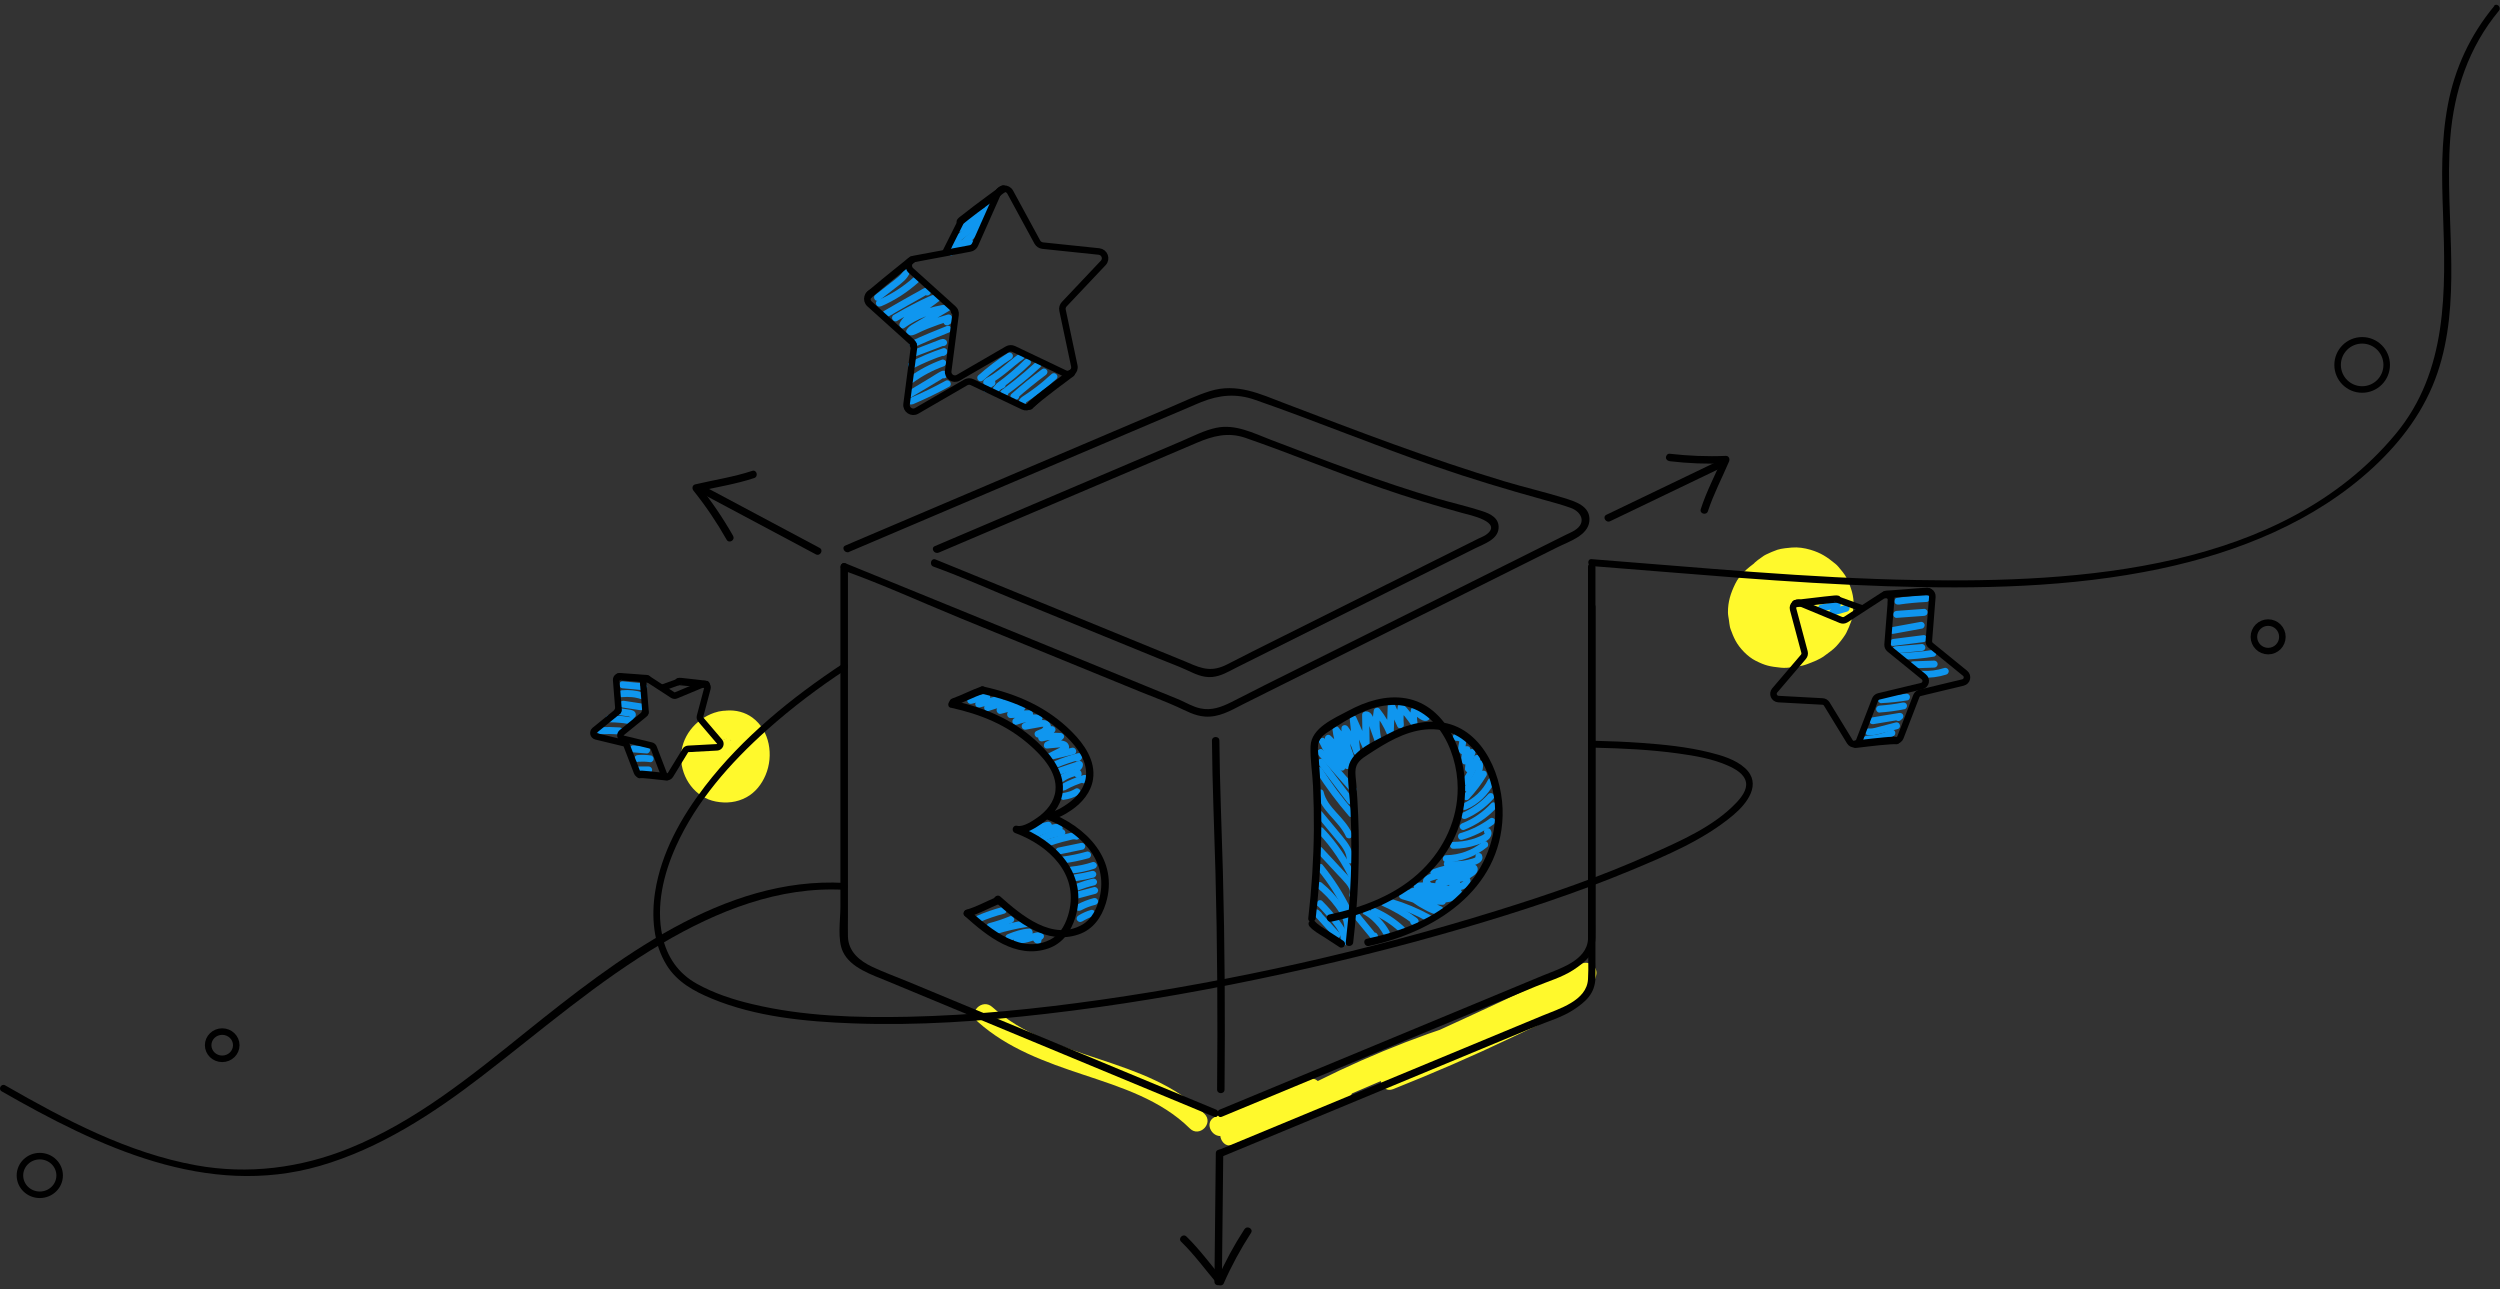 <svg xmlns="http://www.w3.org/2000/svg" width="287" height="148" viewBox="0 0 287 148" fill="none"><rect x="0" y="0" width="287" height="148" fill="#333333" stroke="none"/><g clip-path="url(#clip0_102_462)"><path d="M208.245 68.185C208.118 68.08 208.002 67.953 207.897 67.826L208.635 68.788C208.519 68.64 208.435 68.471 208.361 68.302L208.836 69.432C208.751 69.221 208.688 69.01 208.656 68.777L208.825 70.045C208.793 69.823 208.804 69.591 208.825 69.369L208.656 70.637C208.688 70.436 208.741 70.236 208.815 70.045L208.34 71.176C208.414 71.007 208.509 70.849 208.614 70.701L207.876 71.662C207.971 71.546 208.076 71.44 208.192 71.345L207.232 72.085C207.348 72 207.464 71.926 207.601 71.863L206.472 72.339C206.631 72.275 206.8 72.222 206.979 72.201L205.713 72.37C205.892 72.349 206.061 72.349 206.24 72.37L204.974 72.201C205.185 72.233 205.386 72.286 205.586 72.37L204.457 71.895C204.637 71.969 204.806 72.074 204.953 72.191L203.993 71.451C204.13 71.557 204.246 71.683 204.362 71.821L203.624 70.859C203.708 70.975 203.772 71.092 203.824 71.218L203.35 70.088C203.402 70.214 203.434 70.352 203.455 70.489L203.286 69.221C203.307 69.38 203.307 69.528 203.286 69.686L203.455 68.418C203.434 68.587 203.381 68.756 203.318 68.915L203.793 67.784C203.719 67.963 203.613 68.122 203.497 68.281L204.236 67.319C204.088 67.509 203.919 67.668 203.729 67.816L204.69 67.076C204.436 67.266 204.173 67.414 203.877 67.541L205.006 67.065C204.69 67.192 204.373 67.276 204.035 67.329L205.301 67.16C205.006 67.192 204.721 67.203 204.426 67.16L205.692 67.329C205.565 67.308 205.439 67.276 205.312 67.234L206.441 67.71C206.335 67.668 206.23 67.604 206.135 67.541L207.095 68.281C207 68.207 206.905 68.122 206.831 68.016L207.57 68.978C207.485 68.862 207.411 68.735 207.359 68.608L207.833 69.739C207.77 69.58 207.728 69.422 207.707 69.263L207.876 70.531C207.854 70.341 207.854 70.162 207.876 69.971L207.707 71.24C207.738 71.07 207.781 70.912 207.844 70.753L207.369 71.884C207.433 71.736 207.517 71.609 207.612 71.483L206.873 72.444C207 72.286 207.137 72.148 207.285 72.022L206.325 72.761C206.536 72.603 206.768 72.465 207.011 72.37L205.882 72.846C206.198 72.719 206.525 72.635 206.863 72.592L205.597 72.761C205.755 72.74 205.913 72.73 206.072 72.73C206.726 72.751 207.338 72.613 207.897 72.317C208.487 72.127 208.994 71.8 209.426 71.335C209.891 70.901 210.218 70.394 210.408 69.802C210.703 69.232 210.84 68.629 210.819 67.974L210.65 66.706C210.429 65.903 210.017 65.205 209.426 64.603L208.466 63.863C207.728 63.43 206.926 63.218 206.072 63.218C205.47 63.24 204.869 63.345 204.268 63.43C204.067 63.462 203.867 63.504 203.677 63.557C203.118 63.726 202.569 63.969 202.041 64.233C201.862 64.317 201.693 64.423 201.535 64.55C200.607 65.248 199.731 65.945 199.204 67.023C198.676 68.101 198.36 69.094 198.37 70.299C198.37 70.584 198.433 70.88 198.476 71.155C198.518 71.43 198.539 71.736 198.602 72C198.623 72.074 198.644 72.138 198.666 72.212C198.824 72.656 199.014 73.131 199.235 73.543C199.699 74.421 200.649 75.403 201.535 75.847C202.685 76.428 203.17 76.513 204.436 76.65C204.668 76.671 204.901 76.682 205.133 76.661C205.871 76.597 206.715 76.523 207.422 76.259C208.129 75.995 208.878 75.72 209.479 75.266C209.87 74.97 210.429 74.6 210.798 74.198C211.167 73.797 211.526 73.343 211.832 72.867C211.874 72.793 211.916 72.719 211.958 72.645C212.169 72.233 212.359 71.768 212.518 71.324C212.539 71.25 212.56 71.176 212.581 71.102C212.581 71.06 212.591 71.028 212.602 70.986C212.676 70.553 212.75 70.045 212.781 69.612C212.866 68.45 212.486 67.372 211.99 66.357C211.758 65.882 211.347 65.427 211.03 65.047C210.925 64.93 210.819 64.814 210.692 64.719C209.753 63.948 209.047 63.472 207.844 63.113C207.158 62.912 206.409 62.796 205.692 62.859C205.323 62.891 204.531 62.954 204.046 63.113C203.613 63.261 203.149 63.462 202.738 63.662C202.653 63.705 202.58 63.747 202.506 63.789C202.052 64.106 201.546 64.434 201.176 64.867C200.87 65.226 200.565 65.617 200.301 66.008C200.248 66.082 200.206 66.167 200.164 66.251C199.921 66.759 199.647 67.298 199.52 67.858C199.404 68.344 199.362 68.851 199.309 69.337C199.299 69.432 199.288 69.528 199.288 69.623C199.288 69.718 199.288 69.813 199.288 69.908C199.33 70.405 199.404 70.912 199.488 71.398C199.552 71.789 199.731 72.138 199.889 72.508C200.048 72.878 200.164 73.216 200.385 73.543C200.659 73.934 201.071 74.537 201.493 74.896C201.925 75.361 202.432 75.689 203.023 75.879C203.592 76.175 204.194 76.312 204.848 76.291C205.502 76.312 206.114 76.175 206.673 75.879C207.264 75.689 207.77 75.361 208.203 74.896L208.941 73.934C209.374 73.195 209.585 72.391 209.585 71.535L209.416 70.267C209.194 69.464 208.783 68.767 208.192 68.164L208.245 68.185Z" fill="#FFF92C"></path><path d="M151.455 85.253C152.035 86.478 152.678 87.694 153.871 88.412C154.229 88.634 154.577 88.212 154.409 87.874C153.881 86.753 153.343 85.623 152.816 84.502L152.193 84.978C153.1 85.813 153.828 86.806 154.303 87.947L155.031 87.641C154.482 86.383 153.934 85.105 153.765 83.731L153.09 84.016C153.892 84.988 154.451 86.098 154.767 87.313L155.495 87.007C155.031 85.918 154.799 84.766 154.81 83.583L154.071 83.784C154.662 84.587 155.105 85.464 155.379 86.426C155.495 86.838 156.202 86.785 156.16 86.32C156.023 85.041 155.896 83.752 155.759 82.473L155.02 82.674C155.516 83.784 156.002 84.893 156.497 85.992C156.666 86.362 157.236 86.162 157.236 85.792C157.215 84.534 157.204 83.276 157.183 82.029L156.782 82.431C156.962 82.431 157.289 83.636 157.341 83.773C157.51 84.238 157.669 84.692 157.837 85.157C158.006 85.623 158.713 85.453 158.597 84.946C158.354 83.879 158.312 82.811 158.481 81.734L157.816 81.913C158.386 82.632 158.861 83.424 159.219 84.28C159.388 84.671 159.979 84.65 160 84.175C160.042 83.086 160.074 81.998 160.116 80.909L159.378 81.11C159.726 81.881 160.074 82.642 160.422 83.414C160.58 83.763 161.192 83.593 161.161 83.213C161.097 82.547 161.118 81.903 161.245 81.247L160.58 81.427C161.087 81.998 161.561 82.6 161.994 83.224C162.258 83.604 162.796 83.361 162.722 82.917C162.648 82.494 162.659 82.082 162.743 81.67L162.163 81.903C162.564 82.177 163.207 82.843 163.735 82.759C164.157 82.695 164.283 82.262 164.115 81.913C163.893 81.459 163.207 81.86 163.429 82.315C163.661 82.061 163.65 81.892 163.397 81.797C163.313 81.744 163.228 81.681 163.144 81.628C162.943 81.49 162.754 81.353 162.553 81.226C162.353 81.099 162.015 81.226 161.973 81.459C161.857 82.019 161.857 82.558 161.952 83.129L162.68 82.822C162.205 82.135 161.699 81.49 161.139 80.867C160.95 80.656 160.538 80.751 160.475 81.047C160.338 81.776 160.295 82.484 160.359 83.224L161.097 83.023C160.749 82.251 160.401 81.49 160.053 80.719C159.884 80.338 159.325 80.56 159.314 80.92C159.272 82.008 159.24 83.097 159.198 84.185L159.979 84.08C159.568 83.097 159.04 82.198 158.375 81.364C158.196 81.142 157.763 81.258 157.711 81.543C157.51 82.769 157.542 83.974 157.827 85.179L158.586 84.967C158.312 84.185 158.038 83.403 157.753 82.632C157.574 82.156 157.363 81.638 156.772 81.67C156.561 81.681 156.371 81.839 156.371 82.072C156.392 83.329 156.403 84.587 156.424 85.834L157.162 85.633C156.666 84.523 156.181 83.414 155.685 82.315C155.527 81.966 154.904 82.135 154.947 82.516C155.084 83.794 155.21 85.084 155.348 86.362L156.128 86.257C155.833 85.231 155.369 84.28 154.736 83.424C154.514 83.129 153.997 83.202 153.997 83.625C153.997 84.957 154.271 86.235 154.799 87.451C154.978 87.874 155.632 87.567 155.527 87.144C155.179 85.792 154.535 84.576 153.649 83.498C153.438 83.245 152.932 83.445 152.974 83.784C153.153 85.305 153.733 86.7 154.345 88.095C154.525 88.497 155.242 88.201 155.073 87.789C154.546 86.521 153.776 85.401 152.763 84.471C152.425 84.153 151.95 84.545 152.14 84.946C152.668 86.066 153.206 87.197 153.733 88.317L154.271 87.778C153.206 87.134 152.657 85.992 152.14 84.904C151.919 84.439 151.244 84.841 151.455 85.305V85.253Z" fill="#0F96EF"></path><path d="M151.328 86.668L155.073 90.917C155.411 91.297 155.97 90.737 155.632 90.357C154.388 88.941 153.132 87.525 151.887 86.108C151.55 85.728 150.99 86.288 151.328 86.668Z" fill="#0F96EF"></path><path d="M151.318 87.704C152.446 89.184 153.575 90.674 154.704 92.153C154.831 92.323 155.042 92.418 155.242 92.291C155.411 92.196 155.516 91.921 155.379 91.752C154.25 90.272 153.122 88.782 151.993 87.303C151.866 87.134 151.655 87.038 151.455 87.165C151.286 87.26 151.18 87.535 151.318 87.704Z" fill="#0F96EF"></path><path d="M151.096 88.634C152.225 90.399 153.48 92.09 154.852 93.675C155.189 94.066 155.748 93.496 155.411 93.115C154.082 91.583 152.868 89.955 151.771 88.233C151.497 87.799 150.811 88.201 151.085 88.634H151.096Z" fill="#0F96EF"></path><path d="M151.201 91.107C151.676 93.136 153.691 94.214 154.525 96.053C154.609 96.243 154.894 96.296 155.063 96.19C155.263 96.074 155.295 95.841 155.2 95.651C154.778 94.742 154.082 94.003 153.417 93.273C152.752 92.544 152.172 91.836 151.95 90.906C151.834 90.41 151.075 90.621 151.191 91.118L151.201 91.107Z" fill="#0F96EF"></path><path d="M151.233 93.77L153.354 96.338C153.923 97.025 154.609 97.786 154.609 98.737C154.609 99.245 155.4 99.245 155.4 98.737C155.4 97.67 154.757 96.793 154.103 96.011C153.333 95.07 152.562 94.14 151.782 93.21C151.455 92.819 150.895 93.379 151.223 93.77H151.233Z" fill="#0F96EF"></path><path d="M151.339 95.651C152.9 97.289 154.155 99.181 155.094 101.242C155.305 101.707 155.991 101.305 155.78 100.84C154.82 98.716 153.512 96.771 151.908 95.091C151.56 94.721 151.001 95.281 151.349 95.651H151.339Z" fill="#0F96EF"></path><path d="M151.233 97.902L153.512 100.354C153.86 100.724 154.229 101.094 154.546 101.485C154.809 101.813 155.073 102.225 154.926 102.658C154.767 103.144 155.537 103.355 155.685 102.869C156.044 101.749 155.02 100.819 154.335 100.079L151.782 97.332C151.434 96.962 150.874 97.522 151.223 97.892L151.233 97.902Z" fill="#0F96EF"></path><path d="M151.265 99.857C152.52 101.39 153.586 103.07 154.44 104.845C154.662 105.3 155.348 104.898 155.126 104.444C154.24 102.594 153.132 100.872 151.834 99.287C151.697 99.118 151.412 99.149 151.275 99.287C151.107 99.445 151.138 99.678 151.275 99.847L151.265 99.857Z" fill="#0F96EF"></path><path d="M151.201 101.908C151.993 102.563 152.721 103.303 153.333 104.138C153.913 104.92 154.493 105.902 154.282 106.917C154.177 107.414 154.936 107.625 155.042 107.128C155.284 105.955 154.788 104.835 154.113 103.884C153.438 102.933 152.647 102.087 151.75 101.348C151.36 101.031 150.801 101.58 151.191 101.908H151.201Z" fill="#0F96EF"></path><path d="M151.265 104C151.887 104.624 152.467 105.279 153.005 105.976C153.259 106.304 153.512 106.632 153.702 107.001C153.849 107.287 153.987 107.667 153.849 107.984C153.765 108.185 153.797 108.407 153.987 108.523C154.155 108.618 154.44 108.576 154.525 108.386C154.947 107.424 154.388 106.526 153.818 105.765C153.206 104.951 152.531 104.169 151.813 103.451C151.455 103.091 150.896 103.651 151.254 104.011L151.265 104Z" fill="#0F96EF"></path><path d="M151.676 104.75L151.412 104.507C151.254 104.359 151.012 104.349 150.853 104.507C150.695 104.666 150.706 104.909 150.853 105.067C151.634 105.923 152.415 106.779 153.195 107.635C153.343 107.794 153.607 107.783 153.755 107.635C153.913 107.477 153.902 107.234 153.755 107.075C152.974 106.219 152.193 105.363 151.412 104.507L150.853 105.067L151.117 105.31C151.275 105.458 151.518 105.469 151.676 105.31C151.834 105.152 151.834 104.898 151.676 104.75Z" fill="#0F96EF"></path><path d="M155.495 105.448L156.761 106.98L157.067 107.35C157.173 107.477 157.268 107.614 157.384 107.741C157.531 107.9 157.795 107.942 157.974 107.836C158.069 107.784 158.143 107.688 158.175 107.583C158.228 107.435 158.154 107.287 158.059 107.171C157.932 107.001 157.626 107.023 157.5 107.171C157.341 107.35 157.363 107.551 157.5 107.731C157.458 107.646 157.426 107.562 157.384 107.466C157.426 107.382 157.458 107.287 157.5 107.202L157.721 107.107L157.922 107.192C157.922 107.192 157.869 107.128 157.869 107.118L157.742 106.959L157.51 106.674L157.014 106.072L156.044 104.888C155.907 104.729 155.622 104.74 155.485 104.888C155.326 105.057 155.348 105.279 155.485 105.448H155.495Z" fill="#0F96EF"></path><path d="M156.614 104.983C157.099 105.279 157.458 105.553 157.858 105.976C157.953 106.071 158.048 106.177 158.133 106.283C158.175 106.335 158.217 106.378 158.259 106.43C158.28 106.462 158.312 106.494 158.333 106.526C158.302 106.483 158.333 106.536 158.354 106.557C158.523 106.779 158.671 107.022 158.808 107.265C158.913 107.445 159.167 107.519 159.346 107.403C159.525 107.286 159.599 107.054 159.483 106.864C158.892 105.818 158.027 104.93 156.993 104.317C156.814 104.211 156.55 104.275 156.455 104.454C156.36 104.634 156.403 104.888 156.592 104.993L156.614 104.983Z" fill="#0F96EF"></path><path d="M157.521 104.951C158.66 105.437 159.715 106.113 160.623 106.959C160.992 107.308 161.551 106.748 161.182 106.399C160.222 105.511 159.124 104.782 157.922 104.264C157.721 104.18 157.5 104.201 157.384 104.401C157.289 104.571 157.331 104.856 157.521 104.94V104.951Z" fill="#0F96EF"></path><path d="M158.671 103.979C159.947 104.539 161.15 105.247 162.258 106.092L162.078 105.648V105.68C162.099 105.617 162.131 105.564 162.163 105.501L162.384 105.448C162.184 105.374 161.952 105.532 161.899 105.722C161.836 105.944 161.973 106.135 162.173 106.209C162.469 106.314 162.743 106.113 162.838 105.849C162.901 105.67 162.785 105.501 162.659 105.405C161.551 104.56 160.348 103.852 159.072 103.292C158.871 103.207 158.65 103.239 158.534 103.429C158.439 103.598 158.481 103.884 158.671 103.968V103.979Z" fill="#0F96EF"></path><path d="M159.557 103.968C161.066 104.412 162.511 105.025 163.882 105.786C164.326 106.029 164.726 105.353 164.283 105.099C162.849 104.306 161.34 103.672 159.768 103.207C159.283 103.059 159.072 103.831 159.557 103.968Z" fill="#0F96EF"></path><path d="M160.918 103.218C162.363 103.609 163.766 104.137 165.117 104.782L165.032 104.158C164.916 104.285 164.347 103.947 164.209 103.884C163.914 103.746 163.629 103.588 163.344 103.419C162.764 103.07 162.237 102.668 161.741 102.214L161.456 102.89C162.827 103.07 164.178 103.408 165.497 103.862L165.602 103.08C164.41 103.08 163.292 102.711 162.332 102.013L162.237 102.742C162.975 102.573 163.724 102.467 164.494 102.446C164.853 102.436 165.212 102.436 165.57 102.446C165.75 102.446 165.929 102.467 166.108 102.489C166.203 102.489 166.615 102.615 166.594 102.457L166.995 102.055C166.298 102.119 165.602 102.108 164.916 102.024C164.579 101.981 164.252 101.918 163.914 101.833C163.766 101.802 163.619 101.759 163.471 101.717C163.376 101.685 163.281 101.654 163.176 101.622C163.017 101.527 162.996 101.559 163.102 101.717L162.701 102.119C164.326 102.002 165.95 102.298 167.417 103.017V102.33C166.404 102.858 165.254 102.985 164.146 102.7V103.461C164.811 103.345 165.475 103.218 166.13 103.102C166.604 103.017 167.343 103.017 167.67 102.605C167.86 102.362 167.765 101.907 167.385 101.929C166.752 101.96 166.119 101.929 165.497 101.759C165.159 101.675 164.821 101.559 164.515 101.421C164.473 101.4 164.188 101.284 164.178 101.231C164.157 101.146 164.347 101.115 164.399 101.094C165.001 100.872 165.697 100.766 166.33 100.703C166.657 100.671 166.974 100.65 167.301 100.639C167.448 100.639 167.596 100.639 167.754 100.639C167.796 100.639 168.261 100.66 168.229 100.618L168.187 100.312L168.155 100.375L168.429 100.1C167.807 100.195 167.174 100.238 166.552 100.238C166.256 100.238 165.971 100.238 165.676 100.217C165.56 100.217 165.043 100.227 164.969 100.069L164.695 100.555C165.349 100.312 166.014 100.132 166.699 100.026C167.058 99.973 167.417 99.942 167.775 99.931C167.923 99.931 168.071 99.931 168.218 99.931C168.334 99.931 168.64 100.005 168.735 99.952C168.841 99.984 168.851 99.942 168.757 99.815C168.672 99.868 168.588 99.921 168.514 99.963C168.387 100.037 168.261 100.1 168.134 100.164C167.818 100.322 167.501 100.449 167.163 100.565C166.509 100.777 165.834 100.903 165.148 100.925L165.254 101.707C165.94 101.464 166.636 101.294 167.364 101.231C167.522 101.22 167.691 101.231 167.849 101.199C168.124 101.168 167.944 101.22 167.818 101.284C167.512 101.442 167.185 101.432 166.868 101.316L167.047 101.981C167.195 101.865 167.343 101.738 167.491 101.622C167.881 101.294 167.322 100.734 166.931 101.062C166.784 101.178 166.636 101.305 166.488 101.421C166.235 101.622 166.414 101.992 166.668 102.087C167.195 102.277 167.796 102.235 168.282 101.939C168.714 101.675 169.031 101.178 168.651 100.724C168.271 100.269 167.522 100.417 167.005 100.481C166.341 100.565 165.686 100.724 165.053 100.946C164.653 101.083 164.684 101.749 165.159 101.728C166.108 101.685 167.047 101.495 167.923 101.136C168.472 100.914 169.78 100.47 169.632 99.667C169.558 99.265 169.178 99.191 168.83 99.16C168.335 99.117 167.839 99.128 167.353 99.16C166.383 99.234 165.423 99.445 164.505 99.794C164.326 99.857 164.146 100.069 164.231 100.28C164.494 100.903 165.085 100.967 165.697 101.009C166.541 101.062 167.396 101.03 168.24 100.925C168.535 100.882 168.883 100.882 168.968 100.523C169.031 100.248 168.82 100.005 168.567 99.921C168.24 99.804 167.807 99.847 167.469 99.847C167.09 99.847 166.72 99.868 166.341 99.91C165.634 99.984 162.817 100.195 163.439 101.538C163.703 102.108 164.61 102.341 165.159 102.489C165.887 102.689 166.647 102.763 167.396 102.721L167.111 102.045C166.984 102.214 166.657 102.203 166.457 102.246L165.613 102.404C165.053 102.51 164.494 102.605 163.935 102.711C163.545 102.785 163.576 103.387 163.935 103.471C165.254 103.81 166.615 103.651 167.818 103.017C168.071 102.89 168.081 102.457 167.818 102.33C166.225 101.548 164.473 101.199 162.701 101.326C162.5 101.337 162.289 101.495 162.3 101.728C162.321 102.055 162.511 102.235 162.806 102.341C163.249 102.51 163.735 102.626 164.209 102.711C165.127 102.88 166.045 102.922 166.974 102.848C167.163 102.827 167.396 102.679 167.374 102.446C167.269 101.516 165.866 101.643 165.18 101.633C164.115 101.611 163.06 101.738 162.026 101.971C161.667 102.055 161.678 102.51 161.931 102.7C163.007 103.471 164.283 103.873 165.602 103.873C166.066 103.873 166.119 103.239 165.708 103.091C164.326 102.615 162.912 102.288 161.456 102.087C161.108 102.045 160.939 102.552 161.171 102.763C161.857 103.387 162.606 103.936 163.418 104.359C163.977 104.655 165.032 105.321 165.57 104.697C165.729 104.518 165.739 104.19 165.486 104.074C164.072 103.397 162.606 102.848 161.097 102.425C160.601 102.288 160.39 103.059 160.886 103.186L160.918 103.218Z" fill="#0F96EF"></path><path d="M166.9 84.439V84.46C166.963 84.396 167.047 84.343 167.121 84.28H167.1C167.174 84.28 167.237 84.28 167.311 84.28H167.28C167.343 84.312 167.396 84.343 167.459 84.375L167.438 84.354L167.543 84.534V84.513C167.522 84.618 167.512 84.713 167.501 84.819V84.787C167.501 84.787 167.417 84.882 167.374 84.925H167.343C167.269 84.935 167.206 84.935 167.132 84.935C167.069 84.882 167.058 84.872 167.1 84.903C167.132 84.935 167.163 84.956 167.195 84.978C167.248 85.02 167.301 85.041 167.364 85.062C167.459 85.094 167.564 85.115 167.67 85.115C167.902 85.115 168.134 85.009 168.282 84.83L167.617 84.449C167.575 84.713 167.533 84.978 167.501 85.242C167.469 85.506 167.385 85.76 167.406 86.024C167.427 86.299 167.596 86.542 167.881 86.584C168.007 86.605 168.134 86.584 168.25 86.52C168.292 86.499 168.324 86.478 168.366 86.457C168.472 86.394 168.472 86.457 168.303 86.425L168.071 85.844C167.828 86.309 167.712 86.838 167.775 87.366C167.796 87.524 167.86 87.662 168.018 87.725C168.155 87.778 168.345 87.767 168.451 87.641C168.725 87.313 168.989 86.985 169.263 86.658L168.598 86.277C168.356 86.911 168.218 87.588 168.176 88.264C168.166 88.475 168.366 88.666 168.577 88.666C168.799 88.666 168.957 88.486 168.978 88.264C169.02 87.651 169.157 87.059 169.368 86.489C169.506 86.129 168.957 85.802 168.704 86.108C168.429 86.436 168.166 86.763 167.891 87.091L168.567 87.376C168.524 86.985 168.577 86.605 168.757 86.256C168.862 86.055 168.788 85.717 168.524 85.675C168.335 85.643 168.187 85.675 168.018 85.76C167.997 85.77 167.965 85.791 167.944 85.802C167.913 85.834 167.923 85.823 167.923 85.812L168.208 86.003V85.95C168.208 85.95 168.208 85.876 168.218 85.855C168.271 85.453 168.335 85.062 168.398 84.671C168.429 84.491 168.377 84.322 168.218 84.227C168.081 84.143 167.849 84.153 167.744 84.291C167.723 84.312 167.67 84.354 167.712 84.343C167.68 84.354 167.638 84.333 167.659 84.343C167.448 84.195 167.237 84.1 166.995 84.248C166.752 84.396 166.72 84.745 166.921 84.935C167.121 85.126 167.469 85.094 167.617 84.84C167.87 84.396 167.185 83.995 166.931 84.439H166.9Z" fill="#0F96EF"></path><path d="M169.168 86.954C168.894 87.894 168.451 88.75 167.849 89.543C167.744 89.68 167.796 89.913 167.913 90.019C168.039 90.145 168.24 90.166 168.387 90.082C168.419 90.061 168.451 90.04 168.493 90.019C168.672 89.913 168.746 89.659 168.63 89.48C168.514 89.3 168.271 89.226 168.092 89.342C168.06 89.363 168.029 89.384 167.986 89.406L168.524 89.945C169.157 89.12 169.632 88.169 169.917 87.165C169.98 86.964 169.843 86.732 169.643 86.679C169.442 86.626 169.221 86.753 169.157 86.954H169.168Z" fill="#0F96EF"></path><path d="M169.463 87.757C169.548 88.18 169.305 88.634 169.073 89.004C168.809 89.437 168.503 89.839 168.176 90.23C168.039 90.388 168.018 90.632 168.176 90.79C168.324 90.938 168.598 90.949 168.735 90.79C169.126 90.336 169.495 89.839 169.801 89.321C170.107 88.803 170.349 88.18 170.212 87.546C170.17 87.334 169.917 87.218 169.727 87.271C169.506 87.334 169.411 87.546 169.453 87.757H169.463Z" fill="#0F96EF"></path><path d="M169.959 88.656C169.4 89.575 168.788 90.399 168.05 91.181C167.902 91.34 167.891 91.583 168.05 91.741C168.208 91.9 168.461 91.9 168.609 91.741C169.379 90.928 170.065 90.019 170.645 89.057C170.75 88.877 170.687 88.624 170.508 88.518C170.328 88.412 170.075 88.476 169.97 88.656H169.959Z" fill="#0F96EF"></path><path d="M170.835 89.501C170.212 90.748 169.189 91.71 167.912 92.259C167.712 92.344 167.67 92.629 167.775 92.798C167.891 92.999 168.123 93.02 168.313 92.936C169.695 92.344 170.856 91.245 171.521 89.892C171.616 89.702 171.573 89.459 171.383 89.353C171.204 89.247 170.94 89.3 170.845 89.49L170.835 89.501Z" fill="#0F96EF"></path><path d="M170.866 91.16C170.044 92.069 169.041 92.787 167.923 93.295C167.723 93.379 167.68 93.665 167.786 93.834C167.902 94.034 168.134 94.066 168.324 93.971C169.506 93.453 170.571 92.671 171.426 91.72C171.573 91.561 171.584 91.318 171.426 91.16C171.278 91.012 171.014 91.001 170.866 91.16Z" fill="#0F96EF"></path><path d="M171.183 92.227C170.265 93.221 169.126 94.013 167.87 94.51C167.67 94.584 167.533 94.774 167.596 94.996C167.649 95.186 167.881 95.355 168.081 95.271C169.474 94.721 170.729 93.876 171.753 92.787C172.101 92.417 171.542 91.857 171.194 92.227H171.183Z" fill="#0F96EF"></path><path d="M171.077 93.939C170.044 94.7 168.894 95.281 167.659 95.641C167.174 95.778 167.374 96.549 167.87 96.402C169.168 96.032 170.392 95.429 171.478 94.626C171.647 94.499 171.732 94.277 171.616 94.087C171.521 93.918 171.246 93.812 171.077 93.95V93.939Z" fill="#0F96EF"></path><path d="M170.423 95.641C170.455 95.704 170.466 95.704 170.434 95.641C170.455 95.651 170.444 95.673 170.434 95.694C170.413 95.715 170.392 95.747 170.36 95.768C170.244 95.863 170.096 95.916 169.97 95.979C169.643 96.127 169.305 96.243 168.957 96.349C168.261 96.55 167.554 96.645 166.836 96.645C166.33 96.645 166.33 97.438 166.836 97.438C166.9 97.438 166.963 97.438 167.026 97.438C167.533 97.438 167.533 96.645 167.026 96.645C166.963 96.645 166.9 96.645 166.836 96.645V97.438C167.765 97.438 168.693 97.29 169.569 96.983C169.97 96.846 170.434 96.698 170.782 96.444C171.151 96.169 171.383 95.673 171.109 95.25C170.835 94.827 170.149 95.218 170.423 95.651V95.641Z" fill="#0F96EF"></path><path d="M170.17 96.676C168.999 97.627 167.522 98.156 166.014 98.177C165.507 98.177 165.507 98.98 166.014 98.969C167.733 98.948 169.4 98.335 170.729 97.236C170.898 97.099 170.866 96.814 170.729 96.676C170.561 96.507 170.339 96.539 170.17 96.676Z" fill="#0F96EF"></path><path d="M169.432 98.516C169.432 98.516 169.411 98.42 169.421 98.378C169.421 98.357 169.421 98.378 169.379 98.41C169.347 98.41 169.305 98.452 169.284 98.473C169.168 98.526 169.031 98.568 168.904 98.6C168.609 98.684 168.313 98.758 168.007 98.801C167.427 98.885 166.826 98.885 166.246 98.801C166.035 98.769 165.824 98.854 165.76 99.076C165.708 99.266 165.824 99.53 166.035 99.562C166.868 99.689 167.712 99.678 168.535 99.509C169.179 99.371 170.529 99.054 170.107 98.114C170.023 97.924 169.738 97.871 169.569 97.977C169.368 98.093 169.337 98.325 169.432 98.516Z" fill="#0F96EF"></path><path d="M111.46 79.937L111.228 80.064C111.048 80.159 110.996 80.391 111.07 80.56C111.143 80.73 111.344 80.846 111.534 80.793C112.146 80.624 112.768 80.486 113.391 80.391C113.591 80.36 113.728 80.095 113.665 79.905C113.591 79.683 113.401 79.588 113.18 79.63C112.557 79.736 111.935 79.874 111.323 80.032L111.629 80.761L111.861 80.634C112.04 80.539 112.114 80.264 111.998 80.095C111.882 79.905 111.65 79.852 111.46 79.958V79.937Z" fill="#0F96EF"></path><path d="M112.462 81.215L114.857 80.624C115.057 80.571 115.195 80.338 115.131 80.137C115.068 79.937 114.857 79.81 114.646 79.863L112.251 80.454C112.051 80.507 111.914 80.74 111.977 80.941C112.04 81.141 112.251 81.268 112.462 81.215Z" fill="#0F96EF"></path><path d="M113.475 81.627C113.918 81.48 114.351 81.342 114.804 81.215C114.962 81.173 115.912 80.877 115.954 80.93L115.838 80.645C115.838 80.645 114.72 81.162 114.604 81.215C114.192 81.406 114.488 82.061 114.91 81.945C115.722 81.712 116.556 81.564 117.4 81.511L117.062 80.919C116.788 81.342 116.387 81.575 115.901 81.649C115.458 81.723 115.564 82.441 116.007 82.431C116.745 82.399 117.484 82.367 118.212 82.335L117.927 81.659C117.516 82.04 117.041 82.293 116.503 82.441L116.714 83.202C117.547 82.896 118.402 82.769 119.288 82.832L119.003 82.156C118.592 82.558 118.117 82.832 117.568 83.001C117.072 83.149 117.283 83.857 117.779 83.762C118.307 83.667 118.845 83.561 119.372 83.477C119.467 83.456 119.583 83.424 119.689 83.435C119.858 83.456 119.773 83.413 119.752 83.487C119.678 83.688 119.235 83.826 119.056 83.879L119.362 84.608C119.847 84.365 120.364 84.217 120.892 84.121L120.512 83.456C120.174 83.826 119.805 84.132 119.372 84.375C118.982 84.597 119.246 85.21 119.678 85.104C120.375 84.925 121.06 84.861 121.767 84.914L121.482 84.238C121.081 84.629 120.628 84.935 120.111 85.147C119.731 85.295 119.731 85.971 120.216 85.929C120.543 85.897 120.86 85.876 121.187 85.844C121.335 85.834 121.482 85.812 121.63 85.802C121.683 85.802 121.936 85.855 121.968 85.844L121.915 85.707C121.852 85.738 121.799 85.77 121.736 85.802C121.598 85.865 121.461 85.939 121.335 86.003C121.008 86.161 120.691 86.33 120.364 86.489C119.953 86.7 120.248 87.313 120.67 87.218C121.535 87.017 122.4 86.806 123.265 86.605C123.761 86.489 123.55 85.728 123.054 85.844C122.189 86.045 121.324 86.256 120.459 86.457L120.765 87.186C121.271 86.933 121.841 86.711 122.316 86.404C122.611 86.214 122.822 85.886 122.685 85.538C122.358 84.682 120.86 85.094 120.216 85.147L120.322 85.929C120.976 85.664 121.535 85.316 122.041 84.819C122.305 84.565 122.094 84.164 121.757 84.143C120.976 84.079 120.216 84.153 119.457 84.354L119.763 85.083C120.248 84.808 120.691 84.46 121.06 84.037C121.335 83.731 121.06 83.308 120.681 83.371C120.079 83.477 119.509 83.667 118.961 83.931C118.56 84.132 118.845 84.787 119.267 84.66C119.879 84.47 121.145 83.699 120.438 82.927C120.174 82.642 119.763 82.631 119.404 82.684C118.792 82.769 118.18 82.896 117.568 83.001L117.779 83.762C118.465 83.561 119.056 83.213 119.562 82.716C119.826 82.462 119.615 82.061 119.277 82.04C118.328 81.966 117.389 82.103 116.492 82.431C116.028 82.61 116.207 83.329 116.703 83.192C117.378 83.001 117.959 82.674 118.476 82.209C118.729 81.976 118.528 81.522 118.191 81.532C117.452 81.564 116.714 81.596 115.986 81.627L116.091 82.409C116.788 82.293 117.347 81.902 117.727 81.311C117.885 81.067 117.674 80.698 117.389 80.719C116.471 80.772 115.574 80.919 114.688 81.173L114.994 81.902C115.437 81.691 116.123 81.511 116.461 81.131C116.703 80.856 116.682 80.433 116.366 80.233C116.017 80.021 115.479 80.233 115.121 80.306C114.488 80.454 113.865 80.634 113.253 80.856C112.779 81.025 112.979 81.786 113.464 81.617L113.475 81.627Z" fill="#0F96EF"></path><path d="M121.345 88.116C122.2 87.757 123.075 87.461 123.962 87.228L123.476 86.742C123.476 86.742 123.518 86.668 123.55 86.658C123.35 86.711 123.213 86.943 123.276 87.144C123.339 87.345 123.561 87.482 123.761 87.419C124.004 87.355 124.162 87.186 124.236 86.954C124.341 86.658 124.025 86.394 123.751 86.468C122.854 86.7 121.978 86.996 121.134 87.355C120.934 87.44 120.797 87.62 120.86 87.841C120.913 88.032 121.145 88.201 121.345 88.116Z" fill="#0F96EF"></path><path d="M121.746 88.92C122.495 88.645 123.255 88.391 124.025 88.148L123.529 87.768C123.529 87.778 123.529 87.821 123.529 87.768C123.487 87.831 123.561 87.747 123.529 87.778C123.497 87.821 123.582 87.747 123.529 87.778C123.476 87.81 123.613 87.736 123.529 87.778C123.35 87.884 123.265 88.138 123.392 88.317C123.518 88.497 123.74 88.571 123.93 88.455C124.173 88.307 124.331 88.043 124.32 87.757C124.32 87.514 124.078 87.292 123.824 87.377C123.065 87.62 122.305 87.884 121.546 88.148C121.356 88.222 121.197 88.423 121.271 88.634C121.335 88.825 121.546 88.983 121.757 88.909L121.746 88.92Z" fill="#0F96EF"></path><path d="M121.83 89.87C121.999 89.754 122.168 89.648 122.337 89.543C122.411 89.501 122.495 89.458 122.569 89.416C122.611 89.395 122.664 89.374 122.706 89.353C122.717 89.353 122.854 89.289 122.78 89.321C122.949 89.247 123.128 89.183 123.307 89.131C123.402 89.099 123.497 89.067 123.592 89.057C123.55 89.057 123.55 89.057 123.592 89.057C123.54 89.057 123.497 89.036 123.455 88.993C123.434 88.972 123.413 88.941 123.402 88.909C123.466 88.697 123.476 88.634 123.413 88.719C123.286 88.888 123.381 89.173 123.55 89.257C123.761 89.363 123.962 89.289 124.088 89.12C124.204 88.972 124.183 88.75 124.109 88.581C124.035 88.412 123.856 88.306 123.666 88.285C123.392 88.243 123.086 88.37 122.833 88.454C122.326 88.634 121.841 88.877 121.408 89.194C121.24 89.31 121.145 89.543 121.271 89.733C121.377 89.902 121.63 90.008 121.809 89.87H121.83Z" fill="#0F96EF"></path><path d="M122.252 90.727C123.023 90.293 123.761 89.987 124.605 89.744L124.12 89.469C124.099 89.321 124.151 89.216 124.299 89.152C124.099 89.216 123.951 89.437 124.025 89.638C124.099 89.839 124.299 89.976 124.51 89.913C124.806 89.828 124.953 89.543 124.89 89.247C124.837 89.036 124.605 88.909 124.405 88.972C123.518 89.226 122.664 89.585 121.862 90.029C121.683 90.135 121.609 90.388 121.725 90.568C121.841 90.748 122.073 90.822 122.263 90.706L122.252 90.727Z" fill="#0F96EF"></path><path d="M122.115 91.815C122.727 91.741 123.318 91.551 123.845 91.224C124.025 91.118 124.109 90.864 123.983 90.685C123.856 90.505 123.634 90.431 123.445 90.547C123.329 90.621 123.212 90.685 123.086 90.737C123.065 90.748 123.033 90.758 123.012 90.769C122.991 90.769 122.98 90.78 122.959 90.79C123.012 90.769 123.023 90.769 122.98 90.79C122.917 90.811 122.864 90.832 122.801 90.854C122.685 90.896 122.558 90.928 122.432 90.959C122.369 90.97 122.305 90.991 122.242 91.002C122.21 91.002 122.168 91.012 122.136 91.023C122.115 91.023 121.989 91.044 122.105 91.023C121.999 91.033 121.904 91.054 121.82 91.139C121.746 91.213 121.704 91.319 121.704 91.424C121.704 91.53 121.746 91.636 121.82 91.71C121.894 91.773 121.999 91.837 122.105 91.826L122.115 91.815Z" fill="#0F96EF"></path><path d="M118.592 95.788C118.75 95.704 118.908 95.619 119.066 95.546C119.098 95.535 119.13 95.514 119.161 95.503C119.172 95.503 119.309 95.44 119.235 95.472C119.309 95.44 119.393 95.408 119.467 95.376C119.794 95.26 120.121 95.165 120.459 95.102C120.659 95.059 120.797 94.806 120.733 94.615C120.659 94.404 120.469 94.299 120.248 94.341C119.531 94.489 118.824 94.753 118.191 95.112C118.011 95.218 117.938 95.472 118.054 95.651C118.17 95.831 118.402 95.905 118.592 95.788Z" fill="#0F96EF"></path><path d="M119.003 96.137C119.415 95.926 119.837 95.757 120.28 95.619C120.501 95.546 120.733 95.493 120.965 95.44C121.081 95.419 121.197 95.387 121.313 95.366C121.345 95.366 121.345 95.366 121.313 95.366C121.335 95.366 121.356 95.366 121.377 95.366C121.324 95.366 121.324 95.366 121.377 95.366C121.271 95.323 121.208 95.239 121.187 95.123C121.166 95.334 121.387 95.524 121.588 95.524C121.82 95.524 121.957 95.345 121.989 95.123C122.031 94.763 121.641 94.552 121.335 94.573C121.029 94.594 120.691 94.689 120.385 94.774C119.773 94.943 119.182 95.165 118.623 95.45C118.433 95.546 118.381 95.82 118.486 95.989C118.602 96.18 118.834 96.232 119.024 96.127L119.003 96.137Z" fill="#0F96EF"></path><path d="M119.678 96.698C120.048 96.476 120.364 96.338 120.754 96.222C120.944 96.159 121.134 96.116 121.335 96.074C121.567 96.021 121.683 96.011 121.904 95.99C122.115 95.968 122.305 95.82 122.305 95.588C122.305 95.387 122.126 95.176 121.904 95.186C120.976 95.26 120.09 95.535 119.288 96C119.109 96.106 119.035 96.359 119.151 96.539C119.267 96.719 119.499 96.793 119.689 96.677L119.678 96.698Z" fill="#0F96EF"></path><path d="M120.332 97.162C120.87 96.972 121.419 96.803 121.968 96.655C122.242 96.581 122.506 96.518 122.78 96.454C123.012 96.401 123.265 96.306 123.497 96.38C123.698 96.454 123.93 96.296 123.983 96.106C124.046 95.884 123.909 95.694 123.708 95.62C123.402 95.514 123.096 95.577 122.79 95.641C122.485 95.704 122.179 95.778 121.883 95.863C121.292 96.021 120.702 96.201 120.121 96.401C119.921 96.475 119.784 96.676 119.847 96.888C119.9 97.088 120.132 97.236 120.332 97.162Z" fill="#0F96EF"></path><path d="M121.683 98.071L124.299 97.532C124.51 97.49 124.626 97.237 124.573 97.046C124.51 96.824 124.299 96.729 124.088 96.772L121.472 97.311C121.261 97.353 121.145 97.606 121.197 97.797C121.261 98.019 121.472 98.114 121.683 98.071Z" fill="#0F96EF"></path><path d="M121.978 99.128C122.991 99.002 123.983 98.801 124.964 98.526C125.175 98.473 125.301 98.241 125.238 98.04C125.175 97.839 124.953 97.702 124.753 97.765C123.846 98.019 122.917 98.219 121.978 98.336C121.767 98.368 121.577 98.494 121.577 98.737C121.577 98.928 121.757 99.16 121.978 99.139V99.128Z" fill="#0F96EF"></path><path d="M122.98 100.28C123.877 100.195 124.774 100.016 125.628 99.73C125.829 99.667 125.977 99.456 125.903 99.244C125.839 99.043 125.628 98.896 125.417 98.97C124.626 99.234 123.782 99.413 122.98 99.487C122.78 99.508 122.58 99.656 122.58 99.889C122.58 100.09 122.759 100.301 122.98 100.291V100.28Z" fill="#0F96EF"></path><path d="M123.561 101.147C124.236 101.052 124.911 100.914 125.565 100.745C125.766 100.692 125.903 100.46 125.839 100.259C125.776 100.058 125.565 99.931 125.354 99.984C124.689 100.153 124.025 100.291 123.35 100.386C123.149 100.417 123.012 100.692 123.075 100.872C123.149 101.094 123.339 101.178 123.561 101.147Z" fill="#0F96EF"></path><path d="M123.772 102.214C124.384 101.982 125.006 101.781 125.65 101.633C125.85 101.58 125.987 101.348 125.924 101.147C125.861 100.935 125.65 100.819 125.439 100.872C124.806 101.02 124.173 101.221 123.561 101.453C123.371 101.527 123.212 101.728 123.286 101.939C123.35 102.13 123.571 102.299 123.772 102.214Z" fill="#0F96EF"></path><path d="M123.761 103.144L125.776 102.605C125.977 102.552 126.114 102.32 126.05 102.119C125.987 101.918 125.776 101.781 125.565 101.844L123.55 102.383C123.35 102.436 123.212 102.669 123.276 102.869C123.339 103.07 123.55 103.207 123.761 103.144Z" fill="#0F96EF"></path><path d="M124.057 104.529C124.204 104.455 124.352 104.381 124.5 104.307C124.573 104.275 124.637 104.243 124.711 104.211C124.626 104.243 124.711 104.211 124.742 104.201C124.784 104.18 124.827 104.169 124.869 104.148C125.164 104.032 125.47 103.937 125.776 103.863C125.977 103.81 126.114 103.577 126.05 103.377C125.987 103.176 125.776 103.049 125.565 103.102C124.901 103.271 124.268 103.525 123.656 103.842C123.476 103.937 123.402 104.211 123.518 104.381C123.635 104.571 123.867 104.624 124.057 104.518V104.529Z" fill="#0F96EF"></path><path d="M124.194 105.807C124.405 105.68 124.616 105.564 124.837 105.458C124.869 105.448 124.9 105.437 124.922 105.416C124.827 105.469 124.89 105.427 124.922 105.416C124.985 105.395 125.038 105.363 125.101 105.342C125.217 105.3 125.333 105.268 125.449 105.226C125.65 105.173 125.787 104.94 125.723 104.74C125.66 104.539 125.449 104.401 125.238 104.465C124.732 104.613 124.246 104.824 123.793 105.109C123.613 105.215 123.529 105.469 123.656 105.648C123.782 105.828 124.014 105.913 124.194 105.786V105.807Z" fill="#0F96EF"></path><path d="M112.494 105.839C113.401 105.448 114.329 105.141 115.279 104.888C115.49 104.835 115.617 104.602 115.553 104.402C115.49 104.201 115.279 104.074 115.068 104.127C114.055 104.391 113.064 104.74 112.093 105.162C111.892 105.247 111.85 105.532 111.956 105.701C112.072 105.902 112.304 105.923 112.494 105.839Z" fill="#0F96EF"></path><path d="M113.739 106.748C114.562 106.536 115.363 106.272 116.144 105.945C116.334 105.871 116.492 105.68 116.418 105.458C116.355 105.279 116.134 105.099 115.933 105.184C115.152 105.511 114.351 105.775 113.528 105.987C113.327 106.04 113.19 106.272 113.253 106.473C113.317 106.674 113.528 106.801 113.739 106.748Z" fill="#0F96EF"></path><path d="M114.351 107.234C115.532 106.875 116.745 106.589 117.969 106.399C118.18 106.367 118.296 106.103 118.243 105.913C118.18 105.691 117.969 105.607 117.758 105.638C116.534 105.828 115.332 106.114 114.14 106.473C113.654 106.621 113.865 107.393 114.351 107.234Z" fill="#0F96EF"></path><path d="M115.954 108.016C116.672 107.741 117.41 107.456 118.18 107.414L117.895 106.737C117.516 107.033 117.083 107.266 116.629 107.424C116.26 107.551 116.25 108.058 116.629 108.185C117.104 108.343 117.6 108.28 118.064 108.143C118.286 108.079 118.497 108.005 118.718 107.942C118.824 107.91 119.182 107.773 119.256 107.826L119.172 107.202C119.056 107.318 118.929 107.414 118.782 107.487C118.592 107.583 118.528 107.847 118.644 108.026C118.76 108.227 118.95 108.333 119.182 108.343C119.689 108.354 119.689 107.561 119.182 107.551L119.32 107.625L119.182 108.164C119.383 108.058 119.573 107.91 119.731 107.752C119.921 107.561 119.858 107.276 119.647 107.128C119.415 106.97 119.119 107.012 118.855 107.075C118.613 107.128 118.37 107.202 118.138 107.287C117.705 107.424 117.262 107.572 116.819 107.414V108.174C117.41 107.974 117.938 107.667 118.433 107.276C118.697 107.065 118.476 106.579 118.149 106.6C117.294 106.642 116.503 106.927 115.712 107.234C115.511 107.308 115.374 107.498 115.437 107.72C115.49 107.91 115.722 108.069 115.923 107.995L115.954 108.016Z" fill="#0F96EF"></path><path d="M111.966 24.888C111.966 24.888 111.924 24.92 111.914 24.93C111.945 24.909 111.945 24.909 111.914 24.93C111.871 24.962 111.84 24.983 111.797 25.015C111.724 25.068 111.639 25.121 111.565 25.174C111.407 25.279 111.238 25.374 111.07 25.459C110.985 25.501 110.901 25.544 110.816 25.586C110.774 25.607 110.732 25.628 110.69 25.639C110.774 25.607 110.637 25.66 110.616 25.67C110.437 25.744 110.257 25.797 110.078 25.85C109.877 25.903 109.74 26.135 109.804 26.336C109.867 26.537 110.078 26.674 110.289 26.611C111.112 26.378 111.861 25.977 112.525 25.438C112.684 25.311 112.673 25.015 112.525 24.878C112.357 24.719 112.135 24.74 111.966 24.878V24.888Z" fill="#0F96EF"></path><path d="M113.032 23.821C111.966 24.381 110.985 25.079 110.088 25.871C109.93 26.019 109.941 26.284 110.088 26.431C110.247 26.59 110.489 26.579 110.648 26.431C111.492 25.671 112.43 25.026 113.433 24.498C113.623 24.402 113.675 24.138 113.57 23.959C113.454 23.768 113.222 23.715 113.032 23.821Z" fill="#0F96EF"></path><path d="M113.253 23.927C112.494 24.698 111.703 25.427 110.869 26.125C110.658 26.294 110.458 26.474 110.247 26.643C110.046 26.801 109.804 26.949 109.645 27.14C109.424 27.404 109.498 27.869 109.888 27.922C110.194 27.964 110.479 27.668 110.384 27.361C110.342 27.245 110.247 27.108 110.11 27.087H110.088C109.877 27.055 109.666 27.14 109.603 27.361C109.55 27.541 109.666 27.816 109.877 27.848H109.899C109.804 27.763 109.719 27.668 109.624 27.573V27.372V27.393C109.645 27.33 109.688 27.277 109.719 27.213L109.761 27.182L109.962 27.129H109.941C110.036 27.171 110.131 27.203 110.226 27.245H110.204C110.204 27.245 110.268 27.351 110.31 27.404V27.361C110.31 27.435 110.31 27.499 110.31 27.573L110.331 27.53L110.226 27.71C110.342 27.562 110.532 27.457 110.669 27.34C110.827 27.213 110.985 27.087 111.143 26.96C111.46 26.706 111.766 26.442 112.072 26.167C112.684 25.628 113.264 25.079 113.844 24.497C114.203 24.138 113.644 23.578 113.285 23.937L113.253 23.927Z" fill="#0F96EF"></path><path d="M112.156 25.787C111.259 26.886 110.194 27.826 108.981 28.566L109.382 29.253C109.941 28.904 110.51 28.587 111.101 28.302C111.291 28.206 111.344 27.932 111.238 27.763C111.122 27.573 110.89 27.53 110.7 27.625C110.11 27.921 109.54 28.238 108.981 28.576C108.548 28.841 108.949 29.527 109.382 29.263C110.648 28.492 111.776 27.509 112.715 26.368C112.852 26.199 112.874 25.966 112.715 25.808C112.578 25.67 112.293 25.639 112.156 25.808V25.787Z" fill="#0F96EF"></path><path d="M111.312 27.763C110.669 27.615 110.004 27.541 109.339 27.562C109.128 27.562 108.938 27.742 108.938 27.964C108.938 28.186 109.107 28.365 109.339 28.365C109.403 28.365 109.455 28.365 109.519 28.365C109.73 28.365 109.92 28.186 109.92 27.964C109.92 27.742 109.751 27.562 109.519 27.562C109.455 27.562 109.403 27.562 109.339 27.562V28.355C109.645 28.344 109.951 28.355 110.257 28.386C110.331 28.386 110.415 28.408 110.489 28.408C110.415 28.408 110.5 28.408 110.532 28.408C110.563 28.408 110.605 28.418 110.637 28.429C110.795 28.45 110.943 28.482 111.101 28.524C111.302 28.566 111.544 28.46 111.587 28.249C111.629 28.048 111.523 27.816 111.312 27.763Z" fill="#0F96EF"></path><path d="M110.943 27.932C110.943 27.932 110.943 27.953 110.943 27.964V27.858C110.943 27.858 110.943 27.921 110.932 27.942V27.837C110.932 27.837 110.932 27.9 110.922 27.932L110.964 27.837C110.964 27.837 110.932 27.9 110.911 27.921L110.975 27.837C110.975 27.837 110.932 27.879 110.911 27.9L110.996 27.837C110.996 27.837 110.954 27.869 110.932 27.879C110.89 27.9 110.848 27.942 110.816 27.985C110.785 28.027 110.753 28.069 110.743 28.122C110.721 28.175 110.721 28.228 110.743 28.281C110.743 28.334 110.764 28.386 110.785 28.429C110.837 28.513 110.922 28.587 111.017 28.608H111.122C111.196 28.619 111.259 28.608 111.323 28.566C111.344 28.566 111.365 28.545 111.376 28.534C111.418 28.503 111.46 28.471 111.502 28.439C111.544 28.407 111.576 28.355 111.608 28.312C111.618 28.291 111.629 28.281 111.639 28.259C111.66 28.207 111.681 28.164 111.703 28.111C111.713 28.08 111.713 28.038 111.724 27.995C111.734 27.953 111.734 27.921 111.724 27.879C111.724 27.826 111.724 27.763 111.703 27.71C111.692 27.657 111.671 27.615 111.629 27.573C111.597 27.53 111.565 27.499 111.513 27.467C111.47 27.435 111.418 27.425 111.365 27.425C111.312 27.414 111.259 27.425 111.207 27.425L111.112 27.467C111.048 27.499 111.006 27.551 110.975 27.604L110.932 27.699C110.911 27.773 110.911 27.837 110.932 27.911L110.943 27.932Z" fill="#0F96EF"></path><path d="M113.855 23.811L113.791 23.61C113.791 23.61 113.76 23.515 113.718 23.473C113.686 23.43 113.654 23.398 113.602 23.367C113.559 23.335 113.507 23.325 113.454 23.325C113.401 23.314 113.348 23.325 113.296 23.325L113.201 23.367C113.137 23.398 113.095 23.451 113.063 23.504L113.021 23.599C113 23.673 113 23.737 113.021 23.811L113.085 24.011C113.085 24.011 113.116 24.107 113.158 24.149C113.19 24.191 113.222 24.223 113.274 24.255C113.317 24.286 113.369 24.297 113.422 24.297C113.475 24.307 113.528 24.297 113.58 24.297L113.675 24.255C113.739 24.223 113.781 24.17 113.813 24.117L113.855 24.022C113.876 23.948 113.876 23.885 113.855 23.811Z" fill="#0F96EF"></path><path d="M115.69 40.529C114.498 41.301 113.369 42.157 112.304 43.097C112.146 43.234 112.156 43.509 112.304 43.657C112.462 43.816 112.705 43.805 112.863 43.657C113.876 42.759 114.952 41.945 116.091 41.206C116.271 41.089 116.344 40.857 116.228 40.666C116.123 40.487 115.87 40.413 115.69 40.529Z" fill="#0F96EF"></path><path d="M117.104 40.529C116.239 41.142 115.469 41.861 114.625 42.505C114.213 42.822 113.77 43.118 113.306 43.361C113.053 43.499 112.8 43.689 112.895 44.017C112.99 44.344 113.433 44.471 113.654 44.207C113.791 44.048 113.813 43.805 113.654 43.647C113.507 43.499 113.232 43.488 113.095 43.647L113.074 43.668L113.359 43.551H113.327C113.391 43.573 113.464 43.594 113.528 43.604L113.559 43.626L113.665 43.805V43.773C113.644 43.879 113.633 43.974 113.623 44.08C113.591 44.143 113.644 44.08 113.686 44.059C113.728 44.038 113.77 44.017 113.802 43.995C113.897 43.943 113.981 43.89 114.066 43.837C114.245 43.731 114.414 43.615 114.583 43.499C114.931 43.256 115.258 42.991 115.595 42.727C116.228 42.209 116.84 41.67 117.505 41.206C117.684 41.079 117.758 40.857 117.642 40.666C117.537 40.497 117.273 40.402 117.104 40.529Z" fill="#0F96EF"></path><path d="M117.674 41.258C116.672 42.241 115.606 43.15 114.477 43.974C114.108 44.238 114.329 44.777 114.783 44.703C114.952 44.672 115.11 44.608 115.258 44.524C115.701 44.27 115.3 43.583 114.857 43.837C114.762 43.889 114.678 43.921 114.562 43.942L114.868 44.672C116.049 43.805 117.178 42.864 118.233 41.839C118.602 41.48 118.043 40.92 117.674 41.279V41.258Z" fill="#0F96EF"></path><path d="M118.887 41.586C118.106 42.304 117.294 43.002 116.461 43.668C116.06 43.985 115.659 44.291 115.247 44.598C115.131 44.682 114.984 44.767 114.899 44.872C114.804 44.999 114.783 45.2 114.868 45.348C115.005 45.591 115.342 45.654 115.564 45.506C115.986 45.232 115.595 44.545 115.163 44.819L115.258 44.788L115.458 44.841L115.49 44.862L115.606 45.147V45.115C115.543 45.232 115.479 45.348 115.406 45.454C116.819 44.428 118.17 43.329 119.446 42.146C119.826 41.797 119.256 41.237 118.887 41.586Z" fill="#0F96EF"></path><path d="M119.647 42.368C118.433 43.266 117.252 44.217 116.123 45.221C115.912 45.411 116.007 45.697 116.207 45.845C116.45 46.024 116.851 45.919 116.978 45.644C117.062 45.443 117.041 45.221 116.84 45.105C116.672 45.01 116.387 45.052 116.302 45.242C116.387 45.147 116.492 45.115 116.619 45.158L116.703 45.781C117.779 44.82 118.898 43.911 120.058 43.044C120.227 42.917 120.311 42.695 120.195 42.505C120.1 42.336 119.826 42.23 119.657 42.368H119.647Z" fill="#0F96EF"></path><path d="M120.712 42.949C120.079 43.53 119.425 44.08 118.739 44.587C118.402 44.841 118.054 45.084 117.705 45.316C117.357 45.549 116.745 45.866 117.051 46.384C117.315 46.817 118.001 46.426 117.737 45.982L117.716 45.94L117.769 46.141C117.769 46.141 117.716 46.246 117.716 46.257C117.716 46.257 117.843 46.172 117.853 46.162C117.927 46.109 118.001 46.067 118.075 46.014C118.233 45.908 118.391 45.802 118.539 45.697C118.855 45.475 119.172 45.242 119.478 45.01C120.09 44.534 120.691 44.038 121.271 43.509C121.651 43.16 121.092 42.6 120.712 42.949Z" fill="#0F96EF"></path><path d="M114.572 45.084C114.614 45.01 114.667 44.925 114.72 44.862L114.657 44.946C114.741 44.84 114.836 44.745 114.941 44.661L114.857 44.724C114.857 44.724 114.889 44.703 114.899 44.693C114.941 44.671 114.984 44.629 115.015 44.587C115.047 44.545 115.079 44.502 115.089 44.449C115.11 44.397 115.11 44.344 115.089 44.291C115.089 44.238 115.068 44.185 115.047 44.143C114.994 44.058 114.91 43.984 114.815 43.963C114.72 43.942 114.593 43.942 114.509 44.006C114.382 44.101 114.266 44.196 114.161 44.312C114.055 44.428 113.971 44.555 113.897 44.693C113.844 44.788 113.834 44.893 113.855 44.999C113.865 45.052 113.886 45.094 113.929 45.136C113.96 45.179 113.992 45.21 114.045 45.242C114.14 45.295 114.245 45.316 114.351 45.284C114.446 45.253 114.54 45.189 114.583 45.105L114.572 45.084Z" fill="#0F96EF"></path><path d="M113.57 44.82C113.612 44.724 113.675 44.629 113.739 44.545L113.675 44.629C113.749 44.534 113.844 44.439 113.939 44.365L113.855 44.429C113.929 44.376 114.002 44.323 114.087 44.281C114.171 44.238 114.245 44.133 114.266 44.048C114.287 43.953 114.277 43.826 114.224 43.742C114.171 43.657 114.087 43.583 113.992 43.562C113.886 43.541 113.781 43.562 113.686 43.604C113.517 43.689 113.348 43.816 113.222 43.953C113.095 44.09 112.969 44.249 112.884 44.429C112.852 44.471 112.842 44.524 112.842 44.577C112.831 44.629 112.842 44.682 112.842 44.735C112.863 44.83 112.937 44.925 113.021 44.968C113.116 45.02 113.222 45.041 113.327 45.01C113.422 44.978 113.517 44.915 113.559 44.83L113.57 44.82Z" fill="#0F96EF"></path><path d="M103.685 31.092C103.579 31.356 103.358 31.567 103.147 31.758C102.883 31.99 102.598 32.202 102.313 32.423C101.691 32.91 101.079 33.385 100.456 33.871C100.288 33.998 100.319 34.294 100.456 34.431C100.625 34.6 100.847 34.558 101.015 34.431C101.67 33.924 102.324 33.417 102.978 32.91C103.569 32.455 104.159 32.022 104.444 31.314C104.529 31.113 104.36 30.881 104.17 30.828C103.938 30.764 103.769 30.902 103.685 31.102V31.092Z" fill="#0F96EF"></path><path d="M101.153 35.161C102.735 34.484 104.18 33.544 105.457 32.392C105.837 32.054 105.278 31.494 104.898 31.832C103.674 32.941 102.271 33.829 100.752 34.474C100.551 34.558 100.509 34.844 100.615 35.013C100.731 35.214 100.963 35.235 101.153 35.15V35.161Z" fill="#0F96EF"></path><path d="M102.039 35.425L101.49 35.71L101.891 36.397C102.661 35.942 103.442 35.498 104.223 35.055C104.602 34.843 104.972 34.632 105.351 34.421C105.541 34.315 105.731 34.209 105.921 34.104C106.101 34.008 106.312 33.839 106.512 33.797H106.301H106.354C106.28 33.744 106.195 33.691 106.122 33.628L106.143 33.66L106.09 33.459V33.501C106.111 33.438 106.122 33.364 106.143 33.3L106.122 33.332L106.459 33.131H106.428C105.921 33.142 105.921 33.934 106.428 33.924C106.723 33.924 106.945 33.649 106.871 33.343C106.797 33.036 106.459 32.952 106.195 33.047C105.932 33.142 105.689 33.311 105.446 33.448C105.172 33.596 104.908 33.744 104.634 33.892C103.579 34.484 102.535 35.076 101.501 35.689C101.058 35.953 101.448 36.608 101.902 36.376L102.45 36.09C102.904 35.858 102.503 35.171 102.049 35.403L102.039 35.425Z" fill="#0F96EF"></path><path d="M103.03 36.82C103.79 36.376 104.55 35.953 105.341 35.551C105.71 35.361 106.09 35.171 106.47 34.991C106.85 34.812 107.25 34.537 107.662 34.579L107.377 33.903C106.607 34.495 105.805 35.044 104.972 35.551C104.318 35.953 103.621 36.376 103.284 37.105C103.136 37.422 103.463 37.898 103.822 37.644C105.288 36.598 106.987 35.921 108.78 35.71L108.58 34.97L106.122 36.429C105.71 36.672 105.299 36.915 104.887 37.158C104.571 37.348 104.254 37.538 104.075 37.876C103.98 38.045 104.022 38.331 104.212 38.415C104.634 38.606 104.961 38.437 105.341 38.257C105.721 38.077 106.122 37.887 106.523 37.728C107.335 37.401 108.158 37.115 109.002 36.872L108.559 36.693C108.559 36.693 108.548 36.608 108.58 36.577C108.084 36.703 108.295 37.464 108.791 37.337C109.287 37.211 109.445 36.714 109.244 36.291C109.171 36.133 108.96 36.069 108.801 36.111C108.052 36.323 107.303 36.566 106.575 36.862C106.227 36.999 105.89 37.137 105.552 37.295C105.362 37.38 105.183 37.464 104.993 37.559C104.908 37.602 104.824 37.644 104.74 37.686C104.697 37.707 104.55 37.728 104.602 37.75L104.74 38.288C104.908 37.993 105.299 37.834 105.584 37.676L106.712 37.01L108.97 35.678C109.287 35.488 109.181 34.896 108.77 34.938C106.839 35.16 105.003 35.847 103.421 36.978L103.959 37.517C104.286 36.809 105.014 36.471 105.636 36.08C106.428 35.594 107.187 35.055 107.915 34.484C108.221 34.252 107.926 33.839 107.63 33.808C107.187 33.755 106.786 33.977 106.396 34.157C105.963 34.357 105.531 34.558 105.109 34.78C104.254 35.213 103.421 35.668 102.598 36.154C102.155 36.407 102.556 37.094 102.999 36.841L103.03 36.82Z" fill="#0F96EF"></path><path d="M105.003 39.832C106.301 39.24 107.62 38.69 108.949 38.172C109.149 38.098 109.287 37.908 109.223 37.686C109.171 37.496 108.938 37.327 108.738 37.411C107.345 37.95 105.963 38.532 104.613 39.155C104.423 39.24 104.37 39.525 104.476 39.694C104.592 39.895 104.824 39.927 105.014 39.832H105.003Z" fill="#0F96EF"></path><path d="M105.035 40.941L106.723 40.297L107.535 39.99L107.968 39.821C108.031 39.8 108.094 39.768 108.158 39.747C108.189 39.737 108.232 39.715 108.263 39.705C108.253 39.705 108.242 39.705 108.221 39.705C108.422 39.779 108.654 39.62 108.706 39.43C108.77 39.208 108.633 39.018 108.432 38.944C108.137 38.828 107.778 39.05 107.504 39.145L106.628 39.483L104.824 40.17C104.624 40.244 104.486 40.434 104.55 40.656C104.602 40.846 104.835 41.005 105.035 40.931V40.941Z" fill="#0F96EF"></path><path d="M104.845 42.283C106.016 41.67 107.219 41.163 108.474 40.751L107.989 40.265V40.307C108.01 40.244 108.042 40.191 108.073 40.127L108.126 40.096C107.915 40.138 107.799 40.392 107.852 40.582C107.915 40.804 108.126 40.899 108.337 40.857C108.548 40.814 108.685 40.656 108.749 40.466C108.833 40.18 108.548 39.885 108.263 39.98C106.944 40.413 105.668 40.952 104.444 41.586C103.991 41.818 104.391 42.505 104.845 42.273V42.283Z" fill="#0F96EF"></path><path d="M104.792 43.943C105.879 43.15 107.071 42.505 108.348 42.051C108.548 41.977 108.685 41.776 108.622 41.565C108.569 41.375 108.337 41.216 108.137 41.29C106.807 41.776 105.541 42.431 104.402 43.266C104.233 43.393 104.149 43.615 104.265 43.805C104.36 43.974 104.634 44.069 104.803 43.943H104.792Z" fill="#0F96EF"></path><path d="M104.697 45.549L106.596 44.418L107.525 43.858L107.989 43.583C108.116 43.509 108.295 43.361 108.432 43.33H108.221L108.263 43.351L108.031 43.171V43.192C108.031 43.087 108.021 42.992 108 42.886V42.917C108.021 42.854 108.052 42.801 108.094 42.738L108.073 42.759L108.253 42.653H108.232C108.358 42.696 108.485 42.727 108.611 42.759V42.738C108.464 42.569 108.179 42.6 108.042 42.738C107.873 42.907 107.905 43.129 108.042 43.298V43.319C108.147 43.425 108.316 43.456 108.443 43.425C108.706 43.361 108.844 43.087 108.749 42.833C108.643 42.558 108.316 42.495 108.073 42.611C107.641 42.812 107.24 43.108 106.828 43.351L104.307 44.862C103.875 45.126 104.265 45.813 104.708 45.549H104.697Z" fill="#0F96EF"></path><path d="M104.813 46.405C106.227 45.802 107.609 45.137 108.96 44.397C109.403 44.154 109.012 43.467 108.559 43.71C107.208 44.45 105.826 45.126 104.413 45.718C104.212 45.802 104.17 46.088 104.275 46.257C104.391 46.458 104.624 46.479 104.813 46.394V46.405Z" fill="#0F96EF"></path><path d="M71.476 79.017C72.278 79.081 73.09 79.155 73.892 79.25C74.103 79.271 74.293 79.049 74.293 78.848C74.293 78.616 74.113 78.478 73.892 78.447C73.09 78.362 72.278 78.288 71.476 78.214C71.265 78.193 71.075 78.405 71.075 78.616C71.075 78.848 71.254 78.996 71.476 79.017Z" fill="#0F96EF"></path><path d="M71.402 80.032C71.782 80 72.162 80 72.541 80.032C72.594 80.032 72.636 80.043 72.689 80.053C72.626 80.053 72.752 80.053 72.752 80.053C72.847 80.064 72.932 80.085 73.027 80.106C73.216 80.148 73.406 80.191 73.586 80.254C73.786 80.317 74.029 80.18 74.071 79.979C74.113 79.778 74.008 79.556 73.797 79.493C73.027 79.261 72.204 79.165 71.402 79.24C71.191 79.261 71.001 79.409 71.001 79.641C71.001 79.842 71.18 80.053 71.402 80.043V80.032Z" fill="#0F96EF"></path><path d="M71.433 81.216L73.448 81.522C73.649 81.554 73.881 81.469 73.934 81.247C73.976 81.057 73.881 80.793 73.659 80.761L71.644 80.455C71.444 80.423 71.212 80.507 71.159 80.729C71.117 80.92 71.212 81.184 71.433 81.216Z" fill="#0F96EF"></path><path d="M70.959 82.071L71.803 82.198C71.94 82.219 72.077 82.24 72.214 82.262C72.235 82.262 72.256 82.262 72.278 82.272C72.288 82.272 72.299 82.272 72.32 82.283C72.256 82.251 72.246 82.251 72.267 82.262C72.341 82.304 72.214 82.198 72.256 82.24C72.225 82.209 72.204 82.166 72.193 82.124C72.193 82.05 72.193 82.029 72.193 82.071C72.193 82.283 72.383 82.473 72.594 82.473C72.816 82.473 72.984 82.304 72.995 82.071C73.005 81.839 72.868 81.659 72.678 81.575C72.52 81.501 72.362 81.48 72.193 81.458L71.201 81.311C71.096 81.289 71.001 81.289 70.895 81.353C70.811 81.406 70.737 81.49 70.716 81.585C70.674 81.775 70.769 82.04 70.99 82.071H70.959Z" fill="#0F96EF"></path><path d="M69.914 82.917C70.379 82.917 70.832 82.949 71.296 82.991C71.507 83.012 71.708 83.033 71.919 83.076C72.035 83.097 72.14 83.107 72.256 83.128C72.288 83.128 72.32 83.139 72.351 83.149C72.309 83.128 72.309 83.128 72.351 83.149C72.267 82.98 72.225 82.949 72.246 83.033C72.278 83.245 72.541 83.361 72.731 83.308C72.953 83.245 73.048 83.033 73.005 82.822C72.953 82.537 72.668 82.388 72.415 82.346C72.13 82.293 71.845 82.251 71.56 82.219C71.022 82.156 70.474 82.124 69.925 82.114C69.714 82.114 69.524 82.293 69.524 82.515C69.524 82.737 69.703 82.906 69.925 82.917H69.914Z" fill="#0F96EF"></path><path d="M68.912 84.28C69.651 84.248 70.4 84.259 71.138 84.312C71.349 84.322 71.539 84.121 71.539 83.91C71.539 83.688 71.37 83.53 71.138 83.508C70.4 83.456 69.651 83.445 68.912 83.477C68.701 83.477 68.511 83.656 68.511 83.878C68.511 84.09 68.691 84.28 68.912 84.28Z" fill="#0F96EF"></path><path d="M72.678 86.373L74.229 86.499C74.44 86.52 74.63 86.309 74.63 86.098C74.63 85.865 74.451 85.717 74.229 85.696L72.678 85.569C72.467 85.548 72.278 85.76 72.278 85.971C72.278 86.203 72.457 86.351 72.678 86.373Z" fill="#0F96EF"></path><path d="M73.216 87.451C73.681 87.419 74.145 87.43 74.609 87.493H74.504C74.504 87.493 74.525 87.482 74.535 87.493C74.641 87.504 74.736 87.514 74.841 87.451C74.925 87.398 74.999 87.313 75.02 87.218C75.042 87.112 75.042 87.007 74.978 86.912C74.925 86.827 74.841 86.743 74.746 86.732C74.24 86.658 73.733 86.637 73.227 86.679C73.016 86.69 72.826 86.848 72.826 87.081C72.826 87.282 73.005 87.493 73.227 87.482L73.216 87.451Z" fill="#0F96EF"></path><path d="M73.29 88.793H74.461C74.672 88.793 74.862 88.613 74.862 88.391C74.862 88.169 74.693 87.99 74.461 87.99H73.29C73.079 87.99 72.889 88.169 72.889 88.391C72.889 88.613 73.058 88.793 73.29 88.793Z" fill="#0F96EF"></path><path d="M209.215 70.172L211.03 69.802C211.231 69.76 211.368 69.506 211.304 69.316C211.23 69.105 211.03 68.999 210.819 69.041L209.004 69.411C208.804 69.454 208.667 69.707 208.73 69.897C208.804 70.109 209.004 70.215 209.215 70.172Z" fill="#0F96EF"></path><path d="M210.503 70.648L212.043 70.215C212.243 70.162 212.38 69.929 212.317 69.728C212.254 69.528 212.043 69.39 211.832 69.454L210.292 69.887C210.091 69.94 209.954 70.172 210.017 70.373C210.081 70.574 210.292 70.711 210.503 70.648Z" fill="#0F96EF"></path><path d="M215.978 80.719C216.98 80.676 217.982 80.56 218.974 80.402C219.185 80.37 219.301 80.106 219.248 79.915C219.185 79.694 218.974 79.609 218.763 79.641C217.835 79.789 216.906 79.884 215.978 79.926C215.767 79.926 215.577 80.106 215.577 80.328C215.577 80.539 215.756 80.729 215.978 80.729V80.719Z" fill="#0F96EF"></path><path d="M215.777 81.797C216.738 81.733 217.698 81.606 218.637 81.416C218.848 81.374 218.964 81.12 218.911 80.93C218.848 80.708 218.637 80.613 218.426 80.655C217.55 80.824 216.664 80.941 215.777 81.004C215.566 81.015 215.377 81.173 215.377 81.406C215.377 81.606 215.556 81.818 215.777 81.807V81.797Z" fill="#0F96EF"></path><path d="M215.081 83.128L218.215 82.611L217.835 81.945C217.771 81.998 217.719 82.05 217.655 82.103C217.497 82.241 217.508 82.515 217.655 82.663C217.814 82.822 218.056 82.801 218.215 82.663C218.278 82.611 218.331 82.558 218.394 82.505C218.52 82.389 218.542 82.167 218.457 82.029C218.362 81.871 218.183 81.818 218.014 81.85L214.881 82.367C214.67 82.399 214.554 82.663 214.606 82.854C214.67 83.076 214.881 83.171 215.092 83.128H215.081Z" fill="#0F96EF"></path><path d="M214.395 84.386C214.997 84.471 215.556 84.302 216.126 84.153C216.695 84.006 217.265 83.858 217.835 83.699C218.331 83.572 218.12 82.801 217.624 82.938C217.096 83.076 216.569 83.213 216.041 83.35C215.788 83.414 215.535 83.488 215.282 83.551C215.06 83.604 214.828 83.657 214.606 83.625C214.395 83.593 214.184 83.678 214.121 83.9C214.068 84.09 214.184 84.354 214.395 84.386Z" fill="#0F96EF"></path><path d="M214.3 85.242C215.377 85.21 216.421 84.946 217.392 84.492C217.582 84.396 217.634 84.122 217.529 83.953C217.413 83.752 217.181 83.72 216.991 83.815C216.147 84.217 215.229 84.428 214.3 84.46C214.09 84.46 213.9 84.639 213.9 84.861C213.9 85.083 214.079 85.263 214.3 85.263V85.242Z" fill="#0F96EF"></path><path d="M217.972 69.411C219.027 69.252 220.103 69.157 221.169 69.104C221.38 69.104 221.569 68.925 221.569 68.703C221.569 68.492 221.39 68.301 221.169 68.301C220.029 68.354 218.89 68.47 217.761 68.639C217.55 68.671 217.434 68.935 217.487 69.126C217.55 69.347 217.761 69.432 217.972 69.4V69.411Z" fill="#0F96EF"></path><path d="M217.729 70.933L220.894 70.701C221.105 70.679 221.295 70.531 221.295 70.299C221.295 70.098 221.116 69.887 220.894 69.897L217.729 70.13C217.518 70.151 217.328 70.299 217.328 70.531C217.328 70.732 217.508 70.944 217.729 70.933Z" fill="#0F96EF"></path><path d="M217.371 72.761L220.662 72.159C220.873 72.117 220.989 71.863 220.936 71.673C220.873 71.451 220.662 71.356 220.451 71.398L217.16 72C216.949 72.043 216.832 72.296 216.885 72.487C216.949 72.708 217.16 72.803 217.371 72.761Z" fill="#0F96EF"></path><path d="M217.339 74.156C218.499 74.008 219.66 73.86 220.831 73.712C221.042 73.68 221.232 73.554 221.232 73.311C221.232 73.12 221.052 72.888 220.831 72.909C219.67 73.057 218.51 73.205 217.339 73.353C217.128 73.385 216.938 73.511 216.938 73.754C216.938 73.945 217.117 74.177 217.339 74.156Z" fill="#0F96EF"></path><path d="M217.603 75.001L220.63 74.737C220.841 74.716 221.031 74.568 221.031 74.336C221.031 74.135 220.852 73.923 220.63 73.934L217.603 74.198C217.392 74.219 217.202 74.367 217.202 74.6C217.202 74.8 217.381 75.012 217.603 75.001Z" fill="#0F96EF"></path><path d="M218.341 75.731C219.565 75.699 220.799 75.583 222.012 75.382C222.223 75.35 222.34 75.086 222.287 74.896C222.223 74.674 222.012 74.59 221.801 74.621C220.662 74.811 219.502 74.906 218.341 74.938C217.835 74.949 217.835 75.741 218.341 75.731Z" fill="#0F96EF"></path><path d="M219.618 76.724L222.044 76.64C222.255 76.64 222.445 76.46 222.445 76.238C222.445 76.027 222.266 75.836 222.044 75.836L219.618 75.921C219.407 75.921 219.217 76.101 219.217 76.323C219.217 76.534 219.396 76.724 219.618 76.724Z" fill="#0F96EF"></path><path d="M220.63 77.792C221.569 77.845 222.529 77.728 223.426 77.443C223.627 77.38 223.764 77.168 223.7 76.957C223.648 76.756 223.416 76.619 223.215 76.682C222.371 76.957 221.517 77.063 220.63 77.01C220.419 76.999 220.23 77.2 220.23 77.411C220.23 77.633 220.409 77.792 220.63 77.813V77.792Z" fill="#0F96EF"></path><path d="M82.859 87.059C82.595 86.88 83.133 87.324 82.912 87.091C82.87 87.049 82.827 87.017 82.785 86.975C82.733 86.922 82.69 86.869 82.648 86.816C82.5 86.679 82.87 87.155 82.722 86.901C82.659 86.795 82.595 86.616 82.511 86.531C82.532 86.552 82.648 86.912 82.574 86.668C82.553 86.584 82.522 86.51 82.5 86.425C82.479 86.341 82.458 86.256 82.437 86.172C82.405 86.045 82.469 85.95 82.458 86.341C82.458 86.204 82.437 86.056 82.437 85.908C82.437 85.834 82.448 85.76 82.448 85.696C82.437 85.485 82.363 86.119 82.427 85.823C82.458 85.675 82.522 85.517 82.543 85.369C82.574 85.168 82.353 85.739 82.5 85.474C82.532 85.421 82.553 85.369 82.574 85.326C82.606 85.273 82.701 85.168 82.711 85.115C82.711 85.147 82.448 85.411 82.616 85.231C82.711 85.136 82.849 85.031 82.922 84.925C82.754 85.157 82.68 85.094 82.806 85.02C82.891 84.967 82.986 84.914 83.07 84.872C83.228 84.777 83.281 84.872 82.965 84.904C83.007 84.904 83.081 84.861 83.123 84.851C83.26 84.808 83.418 84.798 83.545 84.745C83.239 84.872 83.239 84.766 83.429 84.766C83.503 84.766 83.576 84.766 83.65 84.766C83.724 84.766 83.798 84.766 83.872 84.766C84.252 84.766 83.545 84.692 83.84 84.766C83.967 84.798 84.093 84.819 84.22 84.861C84.283 84.882 84.357 84.925 84.42 84.935C84.093 84.872 84.157 84.808 84.283 84.882C84.389 84.946 84.537 85.062 84.653 85.104C84.378 85.009 84.431 84.904 84.568 85.052C84.6 85.083 84.748 85.263 84.779 85.273C84.748 85.273 84.558 84.935 84.726 85.21C84.779 85.295 84.832 85.369 84.874 85.453C84.916 85.527 84.98 85.622 85.001 85.707C84.927 85.369 84.948 85.569 84.969 85.654C85.022 85.844 85.075 86.024 85.117 86.214C85.201 86.584 85.106 85.971 85.117 86.182C85.117 86.299 85.138 86.415 85.138 86.531C85.138 86.679 85.138 86.838 85.138 86.986C85.138 87.059 85.106 87.165 85.117 87.239C85.064 86.943 85.159 86.975 85.117 87.165C85.085 87.313 85.053 87.461 85.001 87.609C85.001 87.63 84.895 87.884 84.906 87.894C84.874 87.852 85.075 87.546 84.906 87.884C84.832 88.032 84.748 88.18 84.663 88.317C84.631 88.37 84.579 88.423 84.547 88.476C84.737 88.148 84.663 88.328 84.579 88.423C84.547 88.454 84.252 88.708 84.262 88.729L84.431 88.602C84.378 88.645 84.326 88.676 84.273 88.719C84.188 88.772 84.093 88.814 84.009 88.867C83.777 89.015 84.072 88.814 84.115 88.835C84.083 88.824 83.872 88.919 83.83 88.93C83.766 88.951 83.703 88.962 83.64 88.983C83.566 89.004 83.302 88.993 83.555 89.004C83.83 89.015 83.513 89.004 83.471 89.004C83.408 89.004 83.334 89.004 83.27 89.004C83.165 89.004 83.07 89.004 82.965 88.993C82.659 88.993 83.313 89.078 82.986 88.993C82.827 88.951 82.659 88.909 82.5 88.867C82.226 88.793 82.595 88.888 82.595 88.919C82.595 88.898 82.353 88.803 82.321 88.782C82.258 88.75 82.205 88.719 82.152 88.676L82.068 88.624C81.962 88.55 81.962 88.55 82.068 88.624L82.152 88.687C82.152 88.687 82.047 88.602 82.004 88.55C81.931 88.476 81.867 88.402 81.793 88.338C81.561 88.095 81.941 88.571 81.825 88.38C81.783 88.306 81.73 88.243 81.688 88.169C81.646 88.106 81.488 87.725 81.456 87.725C81.488 87.725 81.582 88.095 81.498 87.82C81.477 87.736 81.445 87.662 81.424 87.577C81.403 87.493 81.382 87.419 81.361 87.334C81.35 87.281 81.34 87.239 81.329 87.186C81.308 87.059 81.319 87.123 81.35 87.355C81.393 87.281 81.329 86.943 81.329 86.848C81.329 86.785 81.329 86.711 81.34 86.647C81.35 86.288 81.255 87.017 81.34 86.668C81.382 86.51 81.424 86.352 81.466 86.193C81.519 86.003 81.551 86.204 81.414 86.299C81.466 86.256 81.509 86.098 81.54 86.034C81.614 85.897 81.73 85.76 81.804 85.622C81.667 85.918 81.667 85.791 81.772 85.675C81.825 85.612 81.878 85.548 81.941 85.496C82.004 85.443 82.3 85.221 82.3 85.168C82.3 85.2 81.983 85.39 82.216 85.242C82.3 85.189 82.384 85.136 82.469 85.083C82.553 85.031 82.638 84.988 82.733 84.946C82.891 84.851 82.817 84.999 82.627 84.988C82.743 84.988 82.975 84.861 83.091 84.83C83.165 84.808 83.239 84.798 83.302 84.777C83.671 84.682 82.986 84.756 83.365 84.777C83.439 84.777 83.534 84.777 83.608 84.777C83.977 84.777 83.334 84.724 83.661 84.798C84.041 84.882 83.387 84.618 83.671 84.798C83.661 84.798 83.84 84.904 83.84 84.904L83.682 84.777C83.682 84.777 83.777 84.861 83.83 84.914C83.872 84.957 83.925 85.041 83.967 85.062C83.766 84.946 83.819 84.851 83.935 85.02C83.977 85.094 84.03 85.168 84.062 85.242C84.062 85.231 84.157 85.421 84.157 85.421C84.062 85.2 84.051 85.168 84.115 85.326C84.136 85.379 84.146 85.421 84.157 85.474C84.167 85.517 84.294 85.918 84.262 85.929L84.231 85.717C84.231 85.791 84.241 85.865 84.241 85.929C84.241 86.003 84.241 86.077 84.241 86.14C84.241 86.235 84.231 86.32 84.231 86.404C84.22 86.637 84.315 86.013 84.231 86.352C84.209 86.425 84.199 86.489 84.178 86.563C84.157 86.626 84.136 86.7 84.115 86.764C84.199 86.563 84.22 86.52 84.167 86.626C84.125 86.7 84.083 86.785 84.041 86.859C84.009 86.901 83.988 86.954 83.956 86.996C83.882 87.091 83.914 87.059 84.051 86.88C84.051 86.88 83.903 87.028 83.882 87.049C83.798 87.123 83.84 87.102 84.019 86.954C83.967 86.996 83.914 87.028 83.861 87.059C83.808 87.091 83.745 87.123 83.692 87.155C83.429 87.303 84.041 87.049 83.671 87.155C83.608 87.176 83.481 87.176 83.439 87.207C83.692 87.176 83.745 87.165 83.629 87.176C83.587 87.176 83.534 87.176 83.492 87.176C83.439 87.176 83.133 87.197 83.418 87.176C83.566 87.197 83.576 87.197 83.439 87.176C83.281 87.123 83.313 87.144 83.545 87.239C83.534 87.218 83.387 87.155 83.376 87.155C83.112 87.017 83.576 87.387 83.397 87.165L83.334 87.102C83.228 86.975 83.249 87.007 83.408 87.197L83.355 87.112C83.281 86.964 83.292 87.007 83.397 87.239C83.397 87.186 83.355 87.112 83.344 87.059C83.228 86.764 83.397 87.451 83.344 87.059C83.323 86.869 83.228 87.451 83.334 87.165C83.45 86.838 83.165 87.514 83.313 87.218C83.45 86.943 83.123 87.451 83.249 87.303C83.481 87.028 82.996 87.451 83.239 87.303C83.397 87.207 83.292 87.345 83.091 87.355C83.144 87.355 83.292 87.313 83.344 87.292L83.091 87.334C83.144 87.334 83.207 87.334 83.26 87.334C82.996 87.292 82.922 87.281 83.049 87.313C83.165 87.345 83.102 87.313 82.87 87.229C83.144 87.376 82.627 87.007 82.775 87.144C83.028 87.376 82.606 86.859 82.733 87.091C82.722 87.07 82.616 86.7 82.659 86.922C82.722 87.239 82.627 86.88 82.659 86.806V86.88C82.659 87.049 82.659 86.986 82.701 86.69L82.68 86.764C82.627 86.922 82.659 86.869 82.764 86.594C82.764 86.605 82.701 86.7 82.69 86.721C82.87 86.51 82.901 86.457 82.796 86.573C83.028 86.415 83.07 86.373 82.933 86.457L85.096 88.624C85.275 88.264 85.454 87.905 85.634 87.546C86.003 86.806 85.855 85.791 85.064 85.379C84.347 84.999 83.292 85.157 82.901 85.95C82.722 86.309 82.543 86.668 82.363 87.028C82.057 87.641 82.068 88.454 82.606 88.951C83.144 89.448 83.893 89.553 84.526 89.194C85.623 88.571 86.129 87.112 85.665 85.929C85.423 85.305 85.022 84.735 84.389 84.449C83.735 84.143 82.996 84.058 82.3 84.28C81.023 84.692 80.074 85.918 80.211 87.292C80.348 88.666 81.308 89.934 82.69 90.24C83.946 90.515 85.285 90.114 86.193 89.205C87.1 88.296 87.512 86.975 87.406 85.739C87.301 84.502 86.868 83.297 85.929 82.494C84.832 81.554 83.344 81.353 81.983 81.828C79.8 82.589 78.154 84.629 78.185 86.986C78.217 89.342 79.821 91.572 82.173 92.016C83.376 92.248 84.6 92.122 85.686 91.53C86.71 90.98 87.448 90.029 87.891 88.972C88.83 86.753 88.387 83.857 86.372 82.378C84.674 81.131 82.131 81.342 80.612 82.769C79.093 84.196 78.903 86.795 80.063 88.507C80.412 89.025 80.812 89.406 81.319 89.765C81.994 90.24 83.112 89.913 83.481 89.194C83.914 88.38 83.64 87.535 82.912 87.028L82.859 87.059Z" fill="#FFF92C"></path><path d="M140.63 130.314C143.922 128.665 147.319 127.292 150.822 126.182L149.904 124.005C146.813 125.749 143.722 127.503 140.63 129.247C139.491 129.891 140.272 131.931 141.548 131.424C145.874 129.68 150.199 127.936 154.525 126.192C155.917 125.632 155.316 123.329 153.892 123.899L141.78 128.718L142.698 130.895C151.37 127.175 160.042 123.455 168.714 119.735C169.938 119.207 169.052 117.062 167.796 117.558C160.601 120.401 153.406 123.265 146.454 126.679L147.657 128.729C153.86 125.241 160.359 122.367 167.111 120.116L166.193 117.939C160.464 120.454 154.746 122.98 149.018 125.495C147.625 126.108 148.828 128.158 150.22 127.545C161.118 122.779 171.943 117.833 182.682 112.708L180.942 111.366C180.477 113.131 178.631 113.934 177.133 114.695C175.245 115.656 173.335 116.586 171.415 117.495C167.438 119.366 163.397 121.109 159.304 122.737C157.901 123.297 158.513 125.59 159.937 125.03C164.537 123.202 169.073 121.236 173.536 119.112C175.635 118.108 177.798 117.146 179.802 115.973C181.385 115.043 182.756 113.828 183.231 112C183.505 110.932 182.398 110.224 181.49 110.658C170.75 115.783 159.937 120.729 149.028 125.495L150.231 127.545C155.959 125.03 161.677 122.504 167.406 119.989C168.63 119.45 167.765 117.389 166.488 117.812C159.546 120.116 152.847 123.075 146.475 126.657C145.125 127.418 146.317 129.373 147.678 128.708C154.451 125.389 161.445 122.599 168.451 119.831L167.533 117.654C158.861 121.374 150.189 125.093 141.517 128.813C140.293 129.342 141.179 131.487 142.434 130.99L154.546 126.171L153.913 123.878C149.587 125.622 145.262 127.366 140.936 129.109L141.854 131.286C144.945 129.543 148.036 127.788 151.128 126.045C152.288 125.389 151.518 123.466 150.21 123.868C146.507 125.03 142.92 126.488 139.449 128.232C138.088 128.919 139.28 130.969 140.652 130.282L140.63 130.314Z" fill="#FFF92C"></path><path d="M112.219 117.273C115.68 120.38 120.037 121.934 124.384 123.382C128.73 124.829 133.267 126.256 136.6 129.553C137.687 130.631 139.364 128.951 138.278 127.873C131.515 121.194 120.849 121.849 113.897 115.593C112.758 114.579 111.08 116.248 112.219 117.273Z" fill="#FFF92C"></path><path d="M4.568 137.162C5.827 137.162 6.847 136.169 6.847 134.943C6.847 133.717 5.827 132.724 4.568 132.724C3.31 132.724 2.289 133.717 2.289 134.943C2.289 136.169 3.31 137.162 4.568 137.162Z" stroke="black" stroke-width="0.75" stroke-miterlimit="10"></path><path d="M25.51 121.553C26.401 121.553 27.124 120.853 27.124 119.989C27.124 119.125 26.401 118.425 25.51 118.425C24.618 118.425 23.896 119.125 23.896 119.989C23.896 120.853 24.618 121.553 25.51 121.553Z" stroke="black" stroke-width="0.75" stroke-miterlimit="10"></path><path d="M260.383 74.748C261.286 74.748 262.018 74.014 262.018 73.11C262.018 72.205 261.286 71.472 260.383 71.472C259.479 71.472 258.747 72.205 258.747 73.11C258.747 74.014 259.479 74.748 260.383 74.748Z" stroke="black" stroke-width="0.75" stroke-miterlimit="10"></path><path d="M271.175 44.714C272.731 44.714 273.992 43.45 273.992 41.892C273.992 40.334 272.731 39.07 271.175 39.07C269.619 39.07 268.358 40.334 268.358 41.892C268.358 43.45 269.619 44.714 271.175 44.714Z" stroke="black" stroke-width="0.75" stroke-miterlimit="10"></path><path d="M97.471 63.356C108.316 58.748 119.151 54.13 129.996 49.522L136.706 46.669C137.107 46.5 137.497 46.32 137.898 46.162C139.976 45.327 141.918 45.147 144.07 45.898C151.001 48.307 157.785 51.129 164.726 53.528C168.841 54.954 172.987 56.201 177.186 57.364C178.22 57.649 179.275 57.934 180.288 58.294C181.575 58.748 182.176 60.027 180.741 60.904C180.414 61.105 180.045 61.253 179.707 61.422C174.38 64.085 169.041 66.748 163.714 69.411L145.209 78.647C143.933 79.282 142.656 79.947 141.379 80.592C140.24 81.163 139.09 81.606 137.793 81.321C136.959 81.141 136.231 80.698 135.461 80.359C135.345 80.307 135.229 80.264 135.113 80.212C134.511 79.958 133.9 79.715 133.298 79.472C121.546 74.663 109.804 69.844 98.04 65.068C97.703 64.93 97.365 64.782 97.028 64.656C96.511 64.476 96.289 65.3 96.796 65.48C101.353 67.097 105.795 69.147 110.268 70.975C117.115 73.776 123.972 76.576 130.819 79.377C132.243 79.958 133.71 80.497 135.113 81.131C136.168 81.606 137.138 82.177 138.32 82.262C139.913 82.378 141.253 81.596 142.624 80.888C142.962 80.708 143.31 80.539 143.658 80.37C149.229 77.591 154.788 74.811 160.359 72.032C166.499 68.967 172.649 65.892 178.79 62.827C180.066 62.183 182.303 61.506 182.461 59.826C182.63 58.061 180.773 57.554 179.465 57.142C177.218 56.455 174.939 55.926 172.692 55.25C164.146 52.682 155.78 49.469 147.446 46.288C144.65 45.221 141.991 43.942 138.921 44.894C137.349 45.38 135.83 46.13 134.322 46.764C122.221 51.911 110.11 57.068 98.009 62.214L97.049 62.627C96.542 62.838 96.975 63.578 97.481 63.366L97.471 63.356Z" fill="black"></path><path d="M107.767 63.44C115.944 59.963 124.109 56.487 132.285 53.01L137.392 50.833C139.217 50.061 140.957 49.575 142.962 50.262C148.205 52.08 153.333 54.214 158.576 56.032C161.646 57.099 164.726 58.029 167.849 58.886C168.64 59.107 172.681 59.921 170.582 61.401C170.339 61.57 170.012 61.686 169.738 61.823L157.658 67.858L143.743 74.811C142.783 75.297 141.823 75.794 140.863 76.28C139.164 77.136 138.077 76.819 136.421 76.09C136.337 76.058 136.263 76.027 136.178 75.984C135.725 75.794 135.271 75.615 134.807 75.424C125.934 71.799 117.072 68.154 108.189 64.55C107.926 64.444 107.662 64.328 107.388 64.222C106.871 64.032 106.649 64.867 107.156 65.047C110.605 66.294 113.981 67.826 117.378 69.21C122.601 71.345 127.823 73.48 133.045 75.615C134.068 76.037 135.123 76.418 136.126 76.872C137.128 77.326 138.035 77.823 139.175 77.718C140.166 77.622 141.01 77.115 141.875 76.671C142.139 76.534 142.413 76.407 142.677 76.27L155.495 69.866L169.4 62.922C170.392 62.426 171.943 61.94 172.038 60.64C172.122 59.477 171.088 58.97 170.149 58.674C168.461 58.125 166.731 57.734 165.022 57.237C158.523 55.335 152.172 52.883 145.853 50.473C143.869 49.712 141.823 48.656 139.639 49.11C138.288 49.385 136.948 50.082 135.693 50.621L108.052 62.383L107.314 62.7C106.807 62.912 107.24 63.652 107.746 63.44H107.767Z" fill="black"></path><path d="M139.132 85.02C139.175 90.039 139.396 95.059 139.533 100.079C139.755 108.417 139.797 116.745 139.723 125.083C139.723 125.632 140.578 125.632 140.578 125.083C140.652 116.745 140.609 108.406 140.388 100.079C140.251 95.059 140.029 90.039 139.987 85.02C139.987 84.47 139.132 84.47 139.132 85.02Z" fill="black"></path><path d="M96.479 65.067V104.127C96.479 105.595 96.11 107.868 96.764 109.252C97.639 111.122 100.108 111.905 101.912 112.655L122.2 121.077C127.918 123.455 133.646 125.833 139.364 128.2C139.871 128.412 140.092 127.587 139.597 127.376C127.791 122.472 115.975 117.569 104.17 112.665C102.841 112.116 101.469 111.619 100.161 111.006C98.663 110.298 97.397 109.252 97.344 107.519C97.323 106.726 97.344 105.934 97.344 105.152V65.067C97.344 64.518 96.49 64.518 96.49 65.067H96.479Z" fill="black"></path><path d="M182.303 65.067C182.303 77.876 182.303 90.674 182.303 103.482C182.303 104.919 182.387 106.388 182.303 107.825C182.165 110.309 178.979 111.218 177.017 112.031L156.73 120.454C151.17 122.758 145.61 125.072 140.04 127.376C139.544 127.587 139.755 128.412 140.272 128.2C152.278 123.212 164.294 118.235 176.3 113.247C177.703 112.665 179.338 112.19 180.615 111.355C182.049 110.414 183.094 109.495 183.157 107.688C183.178 107.022 183.157 106.346 183.157 105.669V83.678C183.157 77.474 183.157 71.271 183.157 65.067C183.157 64.518 182.303 64.518 182.303 65.067Z" fill="black"></path><path d="M182.303 69.654C182.303 82.462 182.303 95.26 182.303 108.068C182.303 109.506 182.387 110.974 182.303 112.412C182.165 114.895 178.979 115.804 177.017 116.618L156.73 125.04C151.17 127.344 145.61 129.659 140.04 131.962C139.544 132.174 139.755 132.998 140.272 132.787C152.278 127.799 164.294 122.821 176.3 117.833C177.703 117.252 179.338 116.776 180.615 115.941C182.049 115.001 183.094 114.081 183.157 112.274C183.178 111.609 183.157 110.932 183.157 110.256V88.264C183.157 82.061 183.157 75.857 183.157 69.654C183.157 69.104 182.303 69.104 182.303 69.654Z" fill="black"></path><path d="M184.845 59.836L197.843 53.591C198.338 53.347 197.906 52.618 197.41 52.851L184.413 59.096C183.917 59.34 184.349 60.069 184.845 59.836Z" fill="black"></path><path d="M191.671 52.946C193.813 53.2 195.975 53.284 198.127 53.189L197.758 52.545C196.914 54.51 195.901 56.413 195.247 58.452C195.079 58.98 195.901 59.202 196.07 58.685C196.714 56.719 197.684 54.88 198.497 52.978C198.613 52.703 198.486 52.323 198.127 52.333C195.975 52.428 193.813 52.333 191.671 52.09C191.439 52.059 191.249 52.302 191.249 52.513C191.249 52.767 191.449 52.914 191.671 52.936V52.946Z" fill="black"></path><path d="M139.575 132.385C139.523 137.299 139.47 142.224 139.417 147.138C139.417 147.688 140.261 147.688 140.272 147.138C140.324 142.224 140.377 137.299 140.43 132.385C140.43 131.836 139.586 131.836 139.575 132.385Z" fill="black"></path><path d="M142.867 141.104C141.664 142.953 140.609 144.898 139.723 146.927L140.398 146.842C139.006 145.204 137.74 143.45 136.199 141.949C135.809 141.569 135.197 142.171 135.598 142.552C137.138 144.052 138.404 145.807 139.797 147.445C139.966 147.635 140.356 147.603 140.472 147.36C141.358 145.342 142.413 143.397 143.616 141.537C143.922 141.072 143.173 140.649 142.878 141.104H142.867Z" fill="black"></path><path d="M94.095 62.901C89.558 60.481 85.032 58.071 80.496 55.651C80.011 55.398 79.578 56.127 80.063 56.391C84.6 58.811 89.126 61.221 93.662 63.641C94.147 63.894 94.58 63.165 94.095 62.901Z" fill="black"></path><path d="M84.167 61.528C83.007 59.488 81.688 57.543 80.222 55.715L80.032 56.434C82.216 55.926 84.452 55.588 86.583 54.88C87.1 54.711 86.879 53.876 86.351 54.056C84.22 54.764 81.983 55.092 79.8 55.609C79.462 55.694 79.42 56.085 79.61 56.328C81.034 58.103 82.3 59.985 83.418 61.961C83.692 62.436 84.431 62.014 84.157 61.528H84.167Z" fill="black"></path><path d="M109.171 81.247C112.589 82.008 115.585 83.212 118.233 85.548C119.678 86.827 121.377 88.655 121.166 90.747C121.039 92.058 120.142 93.125 119.098 93.854C118.571 94.224 117.463 94.975 116.777 94.805C116.239 94.668 116.039 95.439 116.545 95.63C120.375 97.067 123.824 100.269 122.717 104.718C122.421 105.891 121.841 107.138 120.754 107.762C117.357 109.717 113.749 106.694 111.344 104.549C110.932 104.179 110.331 104.782 110.743 105.151C113.306 107.455 116.64 110.161 120.343 108.882C121.989 108.311 122.949 106.937 123.445 105.331C124.995 100.29 121.176 96.465 116.777 94.816L116.545 95.64C117.516 95.883 118.771 95.123 119.52 94.605C120.733 93.77 121.757 92.555 121.978 91.064C122.295 88.951 120.965 87.049 119.552 85.632C116.714 82.779 113.253 81.289 109.392 80.433C108.854 80.317 108.633 81.141 109.16 81.257L109.171 81.247Z" fill="black"></path><path d="M112.673 79.63C116.091 80.391 119.087 81.596 121.736 83.931C123.181 85.21 124.879 87.038 124.668 89.131C124.542 90.441 123.645 91.508 122.601 92.238C122.073 92.608 120.965 93.358 120.28 93.189C119.742 93.051 119.541 93.823 120.048 94.013C123.877 95.45 127.327 98.652 126.219 103.101C125.924 104.275 125.344 105.522 124.257 106.145C120.86 108.1 117.252 105.078 114.846 102.932C114.435 102.563 113.834 103.165 114.245 103.535C116.809 105.839 120.142 108.544 123.846 107.265C125.491 106.695 126.451 105.321 126.947 103.714C128.498 98.674 124.679 94.848 120.28 93.199L120.048 94.024C121.018 94.267 122.274 93.506 123.023 92.988C124.236 92.153 125.259 90.938 125.481 89.448C125.797 87.334 124.468 85.432 123.054 84.016C120.216 81.162 116.756 79.672 112.895 78.816C112.357 78.7 112.135 79.524 112.663 79.641L112.673 79.63Z" fill="black"></path><path d="M155.348 108.185C155.917 103.334 156.118 98.441 155.917 93.548C155.865 92.364 155.801 91.191 155.706 90.008C155.664 89.543 155.601 89.078 155.601 88.613C155.601 87.545 156.308 87.102 157.109 86.584C159.082 85.294 161.203 83.995 163.598 83.751C168.851 83.213 171.637 88.687 171.647 93.263C171.658 96.835 170.096 100.174 167.575 102.647C164.684 105.49 160.812 106.948 156.92 107.772C156.381 107.889 156.614 108.713 157.152 108.597C164.684 107.001 172.259 102.193 172.502 93.664C172.628 89.384 170.423 83.773 165.708 82.959C163.397 82.557 161.097 83.308 159.072 84.396C157.458 85.263 154.841 86.341 154.757 88.444C154.693 89.976 154.978 91.551 155.042 93.083C155.115 94.732 155.147 96.391 155.137 98.05C155.105 101.442 154.883 104.824 154.493 108.195C154.43 108.745 155.284 108.734 155.348 108.195V108.185Z" fill="black"></path><path d="M151.043 105.395C151.613 100.544 151.813 95.651 151.613 90.758C151.56 89.575 151.497 88.402 151.402 87.218C151.36 86.753 151.296 86.288 151.296 85.823C151.296 84.756 152.003 84.312 152.805 83.794C154.778 82.505 156.898 81.205 159.293 80.962C164.547 80.423 167.332 85.897 167.343 90.473C167.353 94.045 165.792 97.385 163.271 99.857C160.38 102.7 156.508 104.159 152.615 104.983C152.077 105.099 152.309 105.923 152.847 105.807C160.38 104.211 167.955 99.403 168.197 90.875C168.324 86.595 166.119 80.983 161.403 80.169C159.093 79.768 156.793 80.518 154.767 81.607C153.153 82.473 150.537 83.551 150.452 85.654C150.389 87.186 150.674 88.761 150.737 90.293C150.811 91.942 150.843 93.601 150.832 95.26C150.801 98.653 150.579 102.034 150.189 105.406C150.125 105.955 150.98 105.945 151.043 105.406V105.395Z" fill="black"></path><path d="M109.54 81.015C110.69 80.613 111.755 80.032 112.895 79.63C113.116 79.556 113.253 79.334 113.19 79.102C113.127 78.891 112.884 78.732 112.663 78.806C111.513 79.208 110.447 79.789 109.308 80.19C109.086 80.264 108.949 80.486 109.012 80.719C109.076 80.93 109.318 81.089 109.54 81.015Z" fill="black"></path><path d="M111.175 105.257C112.409 104.888 113.549 104.254 114.73 103.757C114.941 103.662 114.994 103.355 114.889 103.176C114.762 102.954 114.519 102.933 114.308 103.017C113.19 103.493 112.125 104.084 110.953 104.433C110.426 104.592 110.648 105.416 111.186 105.257H111.175Z" fill="black"></path><path d="M150.336 106.357C150.779 106.864 151.402 107.202 151.972 107.561C152.573 107.952 153.174 108.343 153.776 108.734C153.966 108.861 154.25 108.777 154.356 108.576C154.472 108.365 154.398 108.121 154.198 107.995C153.617 107.614 153.037 107.234 152.446 106.864C151.929 106.526 151.349 106.219 150.938 105.754C150.79 105.585 150.484 105.596 150.336 105.754C150.168 105.923 150.189 106.188 150.336 106.357Z" fill="black"></path><path d="M206.219 69.707C206.219 69.707 206.304 69.696 206.346 69.686C206.177 69.707 206.346 69.686 206.399 69.686C206.462 69.686 206.536 69.665 206.599 69.665C206.968 69.622 207.338 69.569 207.707 69.527C208.54 69.421 209.374 69.326 210.218 69.242C210.376 69.231 210.524 69.21 210.682 69.2C210.735 69.2 210.777 69.2 210.83 69.2C210.84 69.2 210.861 69.2 210.882 69.2H210.893C210.84 69.231 210.64 69.094 210.619 69.083L210.513 68.893C210.703 69.411 211.526 69.189 211.336 68.671C211.209 68.312 210.872 68.344 210.566 68.365C210.197 68.396 209.817 68.439 209.448 68.481C208.551 68.576 207.654 68.692 206.757 68.798C206.515 68.83 206.24 68.83 206.008 68.893C205.481 69.052 205.702 69.876 206.24 69.717L206.219 69.707Z" fill="black"></path><path d="M216.537 68.682C216.379 68.724 216.474 68.682 216.569 68.682C216.685 68.671 216.801 68.66 216.917 68.65C217.297 68.618 217.676 68.587 218.056 68.555C218.921 68.481 219.776 68.418 220.641 68.365C220.799 68.365 220.947 68.344 221.105 68.344C221.158 68.344 221.211 68.344 221.253 68.344C221.263 68.344 221.295 68.344 221.306 68.344C221.263 68.354 221.116 68.28 221.052 68.227L220.947 68.037C221.031 68.259 221.232 68.407 221.474 68.333C221.685 68.28 221.854 68.026 221.77 67.805C221.633 67.445 221.295 67.466 220.979 67.487C220.588 67.498 220.208 67.53 219.818 67.561C218.9 67.625 217.982 67.699 217.075 67.773C216.832 67.794 216.558 67.783 216.326 67.847C215.799 67.995 216.02 68.819 216.558 68.671L216.537 68.682Z" fill="black"></path><path d="M213.119 85.854C213.119 85.854 213.14 85.854 213.161 85.854C213.035 85.865 213.267 85.833 213.161 85.854C213.277 85.844 213.383 85.823 213.499 85.812C213.857 85.77 214.216 85.728 214.575 85.685C215.377 85.59 216.189 85.506 216.991 85.453C217.138 85.453 217.297 85.432 217.444 85.432C217.497 85.432 217.55 85.432 217.592 85.432C217.666 85.432 217.539 85.432 217.539 85.432C217.539 85.432 217.55 85.432 217.56 85.432C217.444 85.4 217.328 85.294 217.286 85.146C217.434 85.675 218.257 85.453 218.109 84.914C218.014 84.565 217.634 84.565 217.339 84.576C216.98 84.586 216.611 84.618 216.252 84.65C215.377 84.734 214.501 84.829 213.636 84.935C213.383 84.967 213.129 84.977 212.887 85.03C212.349 85.146 212.581 85.971 213.119 85.854Z" fill="black"></path><path d="M217.096 68.925L216.695 73.987C216.685 74.188 216.759 74.378 216.917 74.505L220.852 77.707C221.242 78.024 221.095 78.647 220.609 78.764L215.683 79.947C215.493 79.99 215.334 80.138 215.261 80.317L213.435 85.052C213.256 85.517 212.623 85.58 212.359 85.147L209.711 80.814C209.606 80.645 209.426 80.539 209.226 80.529L204.162 80.254C203.666 80.222 203.413 79.641 203.74 79.26L207.032 75.403C207.158 75.255 207.211 75.044 207.158 74.854L205.85 69.95C205.723 69.464 206.198 69.041 206.662 69.231L211.347 71.176C211.526 71.25 211.737 71.229 211.906 71.123L216.157 68.365C216.579 68.09 217.128 68.418 217.086 68.925H217.096Z" stroke="black" stroke-width="0.75" stroke-miterlimit="10"></path><path d="M220.905 67.952C221.327 67.677 221.875 68.005 221.833 68.512L221.432 73.574C221.422 73.775 221.496 73.965 221.654 74.092L225.589 77.294C225.979 77.611 225.832 78.235 225.346 78.351L220.419 79.535C220.23 79.577 220.071 79.725 219.997 79.905L218.172 84.639C217.993 85.104 217.36 85.167 217.096 84.734" stroke="black" stroke-width="0.75" stroke-miterlimit="10"></path><path d="M210.745 68.756L213.836 69.876" stroke="black" stroke-width="0.75" stroke-miterlimit="10"></path><path d="M81.171 78.172C81.034 78.13 80.876 78.13 80.739 78.108C80.475 78.077 80.211 78.045 79.958 78.013C79.388 77.939 78.808 77.876 78.238 77.823C77.943 77.802 77.626 77.781 77.5 78.13C77.426 78.352 77.584 78.595 77.795 78.658C78.027 78.721 78.238 78.573 78.323 78.362C78.291 78.425 78.249 78.489 78.217 78.552C78.143 78.605 78.006 78.679 77.932 78.668H77.953C77.975 78.668 78.006 78.668 78.027 78.668C78.112 78.668 78.196 78.679 78.28 78.69C78.534 78.711 78.776 78.743 79.029 78.764C79.567 78.827 80.116 78.891 80.654 78.954C80.749 78.964 80.844 78.975 80.939 78.986C81.013 78.986 80.812 78.964 80.886 78.986C80.897 78.986 80.907 78.986 80.918 78.986C80.918 78.986 80.939 78.986 80.95 78.986C81.171 79.049 81.414 78.912 81.477 78.69C81.54 78.468 81.403 78.225 81.182 78.161L81.171 78.172Z" fill="black"></path><path d="M74.398 77.506C74.261 77.464 74.092 77.474 73.955 77.464C73.681 77.443 73.417 77.422 73.143 77.4C72.552 77.358 71.972 77.305 71.381 77.274C71.085 77.263 70.769 77.242 70.642 77.591C70.558 77.813 70.727 78.056 70.938 78.119C71.18 78.183 71.381 78.034 71.465 77.823C71.433 77.887 71.391 77.95 71.36 78.013C71.296 78.066 71.17 78.151 71.085 78.13H71.106C71.128 78.13 71.159 78.13 71.18 78.13C71.265 78.13 71.349 78.13 71.433 78.13C71.687 78.14 71.95 78.161 72.204 78.183C72.763 78.225 73.322 78.267 73.881 78.32C73.976 78.32 74.071 78.341 74.166 78.341C74.24 78.341 74.377 78.394 74.177 78.341C74.704 78.489 74.936 77.665 74.409 77.517L74.398 77.506Z" fill="black"></path><path d="M70.938 82.019C71.486 82.019 71.486 81.163 70.938 81.163C70.389 81.163 70.389 82.019 70.938 82.019Z" fill="black"></path><path d="M74.05 82.23C74.599 82.23 74.599 81.374 74.05 81.374C73.501 81.374 73.501 82.23 74.05 82.23Z" fill="black"></path><path d="M76.645 88.782C76.244 88.698 75.822 88.676 75.421 88.634C74.862 88.571 74.303 88.507 73.754 88.475C73.47 88.465 73.132 88.475 73.037 88.803C72.974 89.025 73.111 89.268 73.332 89.332C73.554 89.395 73.797 89.258 73.86 89.036C73.839 89.12 73.691 89.268 73.628 89.3C73.575 89.321 73.565 89.321 73.586 89.321C73.628 89.31 73.48 89.321 73.501 89.332C73.522 89.332 73.565 89.332 73.586 89.332C73.67 89.332 73.744 89.332 73.828 89.332C74.071 89.342 74.314 89.363 74.556 89.395C75.084 89.448 75.601 89.501 76.128 89.564C76.223 89.575 76.318 89.585 76.403 89.596C76.424 89.596 76.434 89.596 76.455 89.596C76.508 89.596 76.318 89.575 76.392 89.596C76.403 89.596 76.413 89.596 76.424 89.596C76.645 89.649 76.888 89.532 76.951 89.3C77.014 89.088 76.877 88.824 76.656 88.771L76.645 88.782Z" fill="black"></path><path d="M73.839 78.341L74.103 81.67C74.103 81.797 74.061 81.924 73.955 82.008L71.37 84.111C71.117 84.323 71.212 84.724 71.528 84.809L74.767 85.591C74.894 85.622 74.999 85.707 75.042 85.834L76.234 88.941C76.35 89.247 76.772 89.289 76.941 89.004L78.681 86.161C78.745 86.045 78.871 85.982 78.998 85.971L82.321 85.791C82.648 85.77 82.817 85.39 82.606 85.136L80.443 82.6C80.359 82.505 80.327 82.367 80.359 82.241L81.213 79.017C81.298 78.7 80.981 78.426 80.675 78.552L77.605 79.831C77.489 79.884 77.352 79.873 77.236 79.799L74.44 77.982C74.166 77.802 73.807 78.013 73.828 78.341H73.839Z" stroke="black" stroke-width="0.75" stroke-miterlimit="10"></path><path d="M71.349 77.707C71.075 77.527 70.716 77.739 70.737 78.066L71.001 81.395C71.001 81.522 70.959 81.649 70.853 81.733L68.269 83.836C68.015 84.048 68.11 84.449 68.427 84.534L71.666 85.316C71.792 85.347 71.898 85.432 71.94 85.559L73.132 88.666C73.248 88.972 73.67 89.014 73.839 88.729" stroke="black" stroke-width="0.75" stroke-miterlimit="10"></path><path d="M78.017 78.235L75.981 78.975" stroke="black" stroke-width="0.75" stroke-miterlimit="10"></path><path d="M114.962 21.327C114.773 21.422 114.593 21.591 114.414 21.718C113.992 22.024 113.57 22.341 113.148 22.648C112.23 23.324 111.312 24.011 110.426 24.719C110.141 24.941 109.645 25.237 109.867 25.67C110.12 26.156 110.859 25.723 110.605 25.237C110.626 25.311 110.648 25.374 110.669 25.448C110.669 25.512 110.616 25.702 110.563 25.723C110.563 25.723 110.584 25.691 110.595 25.691C110.637 25.66 110.669 25.628 110.711 25.596C110.837 25.491 110.964 25.395 111.091 25.29C111.281 25.142 111.407 25.047 111.555 24.93C111.766 24.761 111.987 24.603 112.198 24.434C113.053 23.789 113.918 23.144 114.783 22.51C114.973 22.373 115.184 22.172 115.395 22.066C115.891 21.823 115.458 21.084 114.962 21.327Z" fill="black"></path><path d="M104.444 29.506C104.233 29.612 104.033 29.823 103.843 29.971C103.431 30.299 103.02 30.627 102.619 30.954C101.722 31.683 100.826 32.402 99.95 33.152C99.676 33.385 99.18 33.712 99.401 34.124C99.654 34.611 100.393 34.177 100.14 33.691C100.161 33.765 100.182 33.828 100.203 33.903C100.203 33.945 100.15 34.156 100.098 34.167C100.098 34.167 100.119 34.146 100.129 34.135C100.171 34.103 100.203 34.061 100.235 34.029C100.351 33.913 100.477 33.807 100.604 33.702C100.984 33.374 101.374 33.047 101.765 32.73C102.608 32.032 103.463 31.345 104.318 30.658C104.465 30.542 104.613 30.415 104.771 30.299C104.824 30.257 104.961 30.183 104.824 30.257C104.845 30.246 104.856 30.225 104.877 30.214C105.362 29.961 104.94 29.221 104.444 29.475V29.506Z" fill="black"></path><path d="M104.845 40.032C105.394 40.032 105.394 39.176 104.845 39.176C104.297 39.176 104.297 40.032 104.845 40.032Z" fill="black"></path><path d="M109.55 36.143C110.099 36.143 110.099 35.287 109.55 35.287C109.002 35.287 109.002 36.143 109.55 36.143Z" fill="black"></path><path d="M122.769 42.484C122.569 42.6 122.39 42.758 122.21 42.896C121.799 43.202 121.387 43.509 120.986 43.815C120.111 44.481 119.225 45.147 118.381 45.865C118.117 46.098 117.642 46.436 117.874 46.838C118.149 47.313 118.887 46.88 118.613 46.404C118.697 46.552 118.665 46.721 118.623 46.795C118.644 46.753 118.528 46.88 118.592 46.838C118.634 46.806 118.665 46.764 118.697 46.732C118.813 46.626 118.929 46.521 119.045 46.426C119.404 46.119 119.784 45.823 120.153 45.527C120.923 44.925 121.767 44.28 122.59 43.678C122.791 43.53 122.991 43.361 123.202 43.224C123.666 42.938 123.244 42.198 122.769 42.484Z" fill="black"></path><path d="M104.602 31.081L109.445 35.445C109.635 35.614 109.73 35.868 109.698 36.122L108.854 42.589C108.77 43.223 109.455 43.688 110.015 43.361L115.648 40.095C115.87 39.968 116.144 39.958 116.366 40.064L122.242 42.864C122.822 43.139 123.466 42.632 123.329 41.998L121.978 35.614C121.925 35.361 121.999 35.107 122.179 34.917L126.652 30.183C127.095 29.718 126.81 28.946 126.166 28.872L119.689 28.196C119.436 28.164 119.214 28.016 119.087 27.794L115.975 22.066C115.669 21.496 114.846 21.538 114.583 22.119L111.935 28.08C111.829 28.312 111.618 28.481 111.365 28.523L104.961 29.718C104.328 29.834 104.107 30.627 104.581 31.06L104.602 31.081Z" stroke="black" stroke-width="0.75" stroke-miterlimit="10"></path><path d="M100.203 33.544C99.57 33.66 99.349 34.452 99.823 34.886L104.666 39.25C104.856 39.419 104.951 39.673 104.919 39.926L104.075 46.394C103.991 47.028 104.676 47.493 105.235 47.166L110.869 43.9C111.091 43.773 111.365 43.763 111.586 43.868L117.463 46.669C118.043 46.944 118.412 46.458 119.119 45.802" stroke="black" stroke-width="0.75" stroke-miterlimit="10"></path><path d="M110.373 25.311L108.485 29.084" stroke="black" stroke-width="0.75" stroke-miterlimit="10"></path><path d="M96.912 101.358C83.049 100.597 70.695 110.193 60.472 118.393C54.121 123.498 47.728 128.739 40.1 131.825C34.488 134.097 28.495 134.858 22.535 133.78C14.685 132.364 7.438 128.528 0.591 124.597C0.148 124.343 -0.253 125.03 0.19 125.284C11.278 131.635 23.737 137.595 36.724 133.844C43.592 131.857 49.743 127.841 55.355 123.519C62.15 118.288 68.596 112.666 76.012 108.301C82.363 104.571 89.421 101.738 96.901 102.151C97.407 102.182 97.407 101.39 96.901 101.358H96.912Z" fill="black"></path><path d="M96.785 76.175C90.898 80.064 85.254 84.64 80.928 90.262C78.207 93.802 75.907 97.902 75.21 102.373C74.767 105.205 74.989 108.322 76.54 110.816C77.732 112.729 79.652 113.786 81.688 114.631C86.773 116.745 92.491 117.284 97.945 117.485C105.32 117.759 112.715 117.242 120.026 116.396C128.203 115.456 136.326 114.092 144.386 112.412C152.446 110.732 160.19 108.83 167.955 106.557C174.485 104.645 180.984 102.521 187.272 99.9C191.302 98.219 195.606 96.412 198.982 93.57C200.565 92.238 202.305 89.998 200.343 88.19C199.246 87.186 197.653 86.721 196.25 86.373C193.697 85.739 191.048 85.474 188.422 85.284C186.628 85.157 184.824 85.083 183.031 85.041C182.524 85.031 182.524 85.823 183.031 85.834C186.248 85.908 189.477 86.056 192.673 86.499C194.583 86.764 196.587 87.102 198.37 87.894C199.193 88.264 200.259 88.835 200.438 89.807C200.596 90.663 199.91 91.54 199.33 92.153C196.735 94.901 192.831 96.581 189.445 98.093C183.748 100.65 177.808 102.69 171.848 104.539C157.025 109.147 141.77 112.571 126.409 114.769C119.077 115.815 111.692 116.565 104.286 116.724C98.315 116.851 92.206 116.671 86.372 115.276C84.178 114.758 82.004 114.05 80.021 112.951C77.869 111.757 76.571 109.876 76.044 107.466C75.284 104.011 76.17 100.344 77.595 97.173C79.937 91.974 83.83 87.577 88.028 83.815C90.888 81.258 93.958 78.943 97.154 76.84C97.576 76.566 97.186 75.879 96.753 76.153L96.785 76.175Z" fill="black"></path><path d="M286.335 0.698C283.592 4.006 281.799 7.853 281.008 12.069C280.216 16.286 280.311 20.355 280.459 24.497C280.765 33.385 281.039 42.579 275.015 49.829C261.997 65.48 238.818 66.917 220.029 66.589C207.559 66.378 195.142 65.141 182.714 64.19C182.208 64.148 182.208 64.941 182.714 64.983C193.992 65.85 205.259 66.938 216.558 67.297C227.034 67.635 237.721 67.466 248.018 65.29C256.912 63.408 265.731 59.889 272.473 53.633C275.733 50.611 278.391 47.039 279.826 42.79C281.187 38.796 281.451 34.537 281.409 30.341C281.366 25.512 280.923 20.672 281.292 15.842C281.714 10.463 283.402 5.422 286.873 1.237C287.2 0.846 286.641 0.286 286.314 0.677L286.335 0.698Z" fill="black"></path></g><defs><clipPath id="clip0_102_462"><rect width="287" height="147" fill="white" transform="translate(0 0.561)"></rect></clipPath></defs></svg>